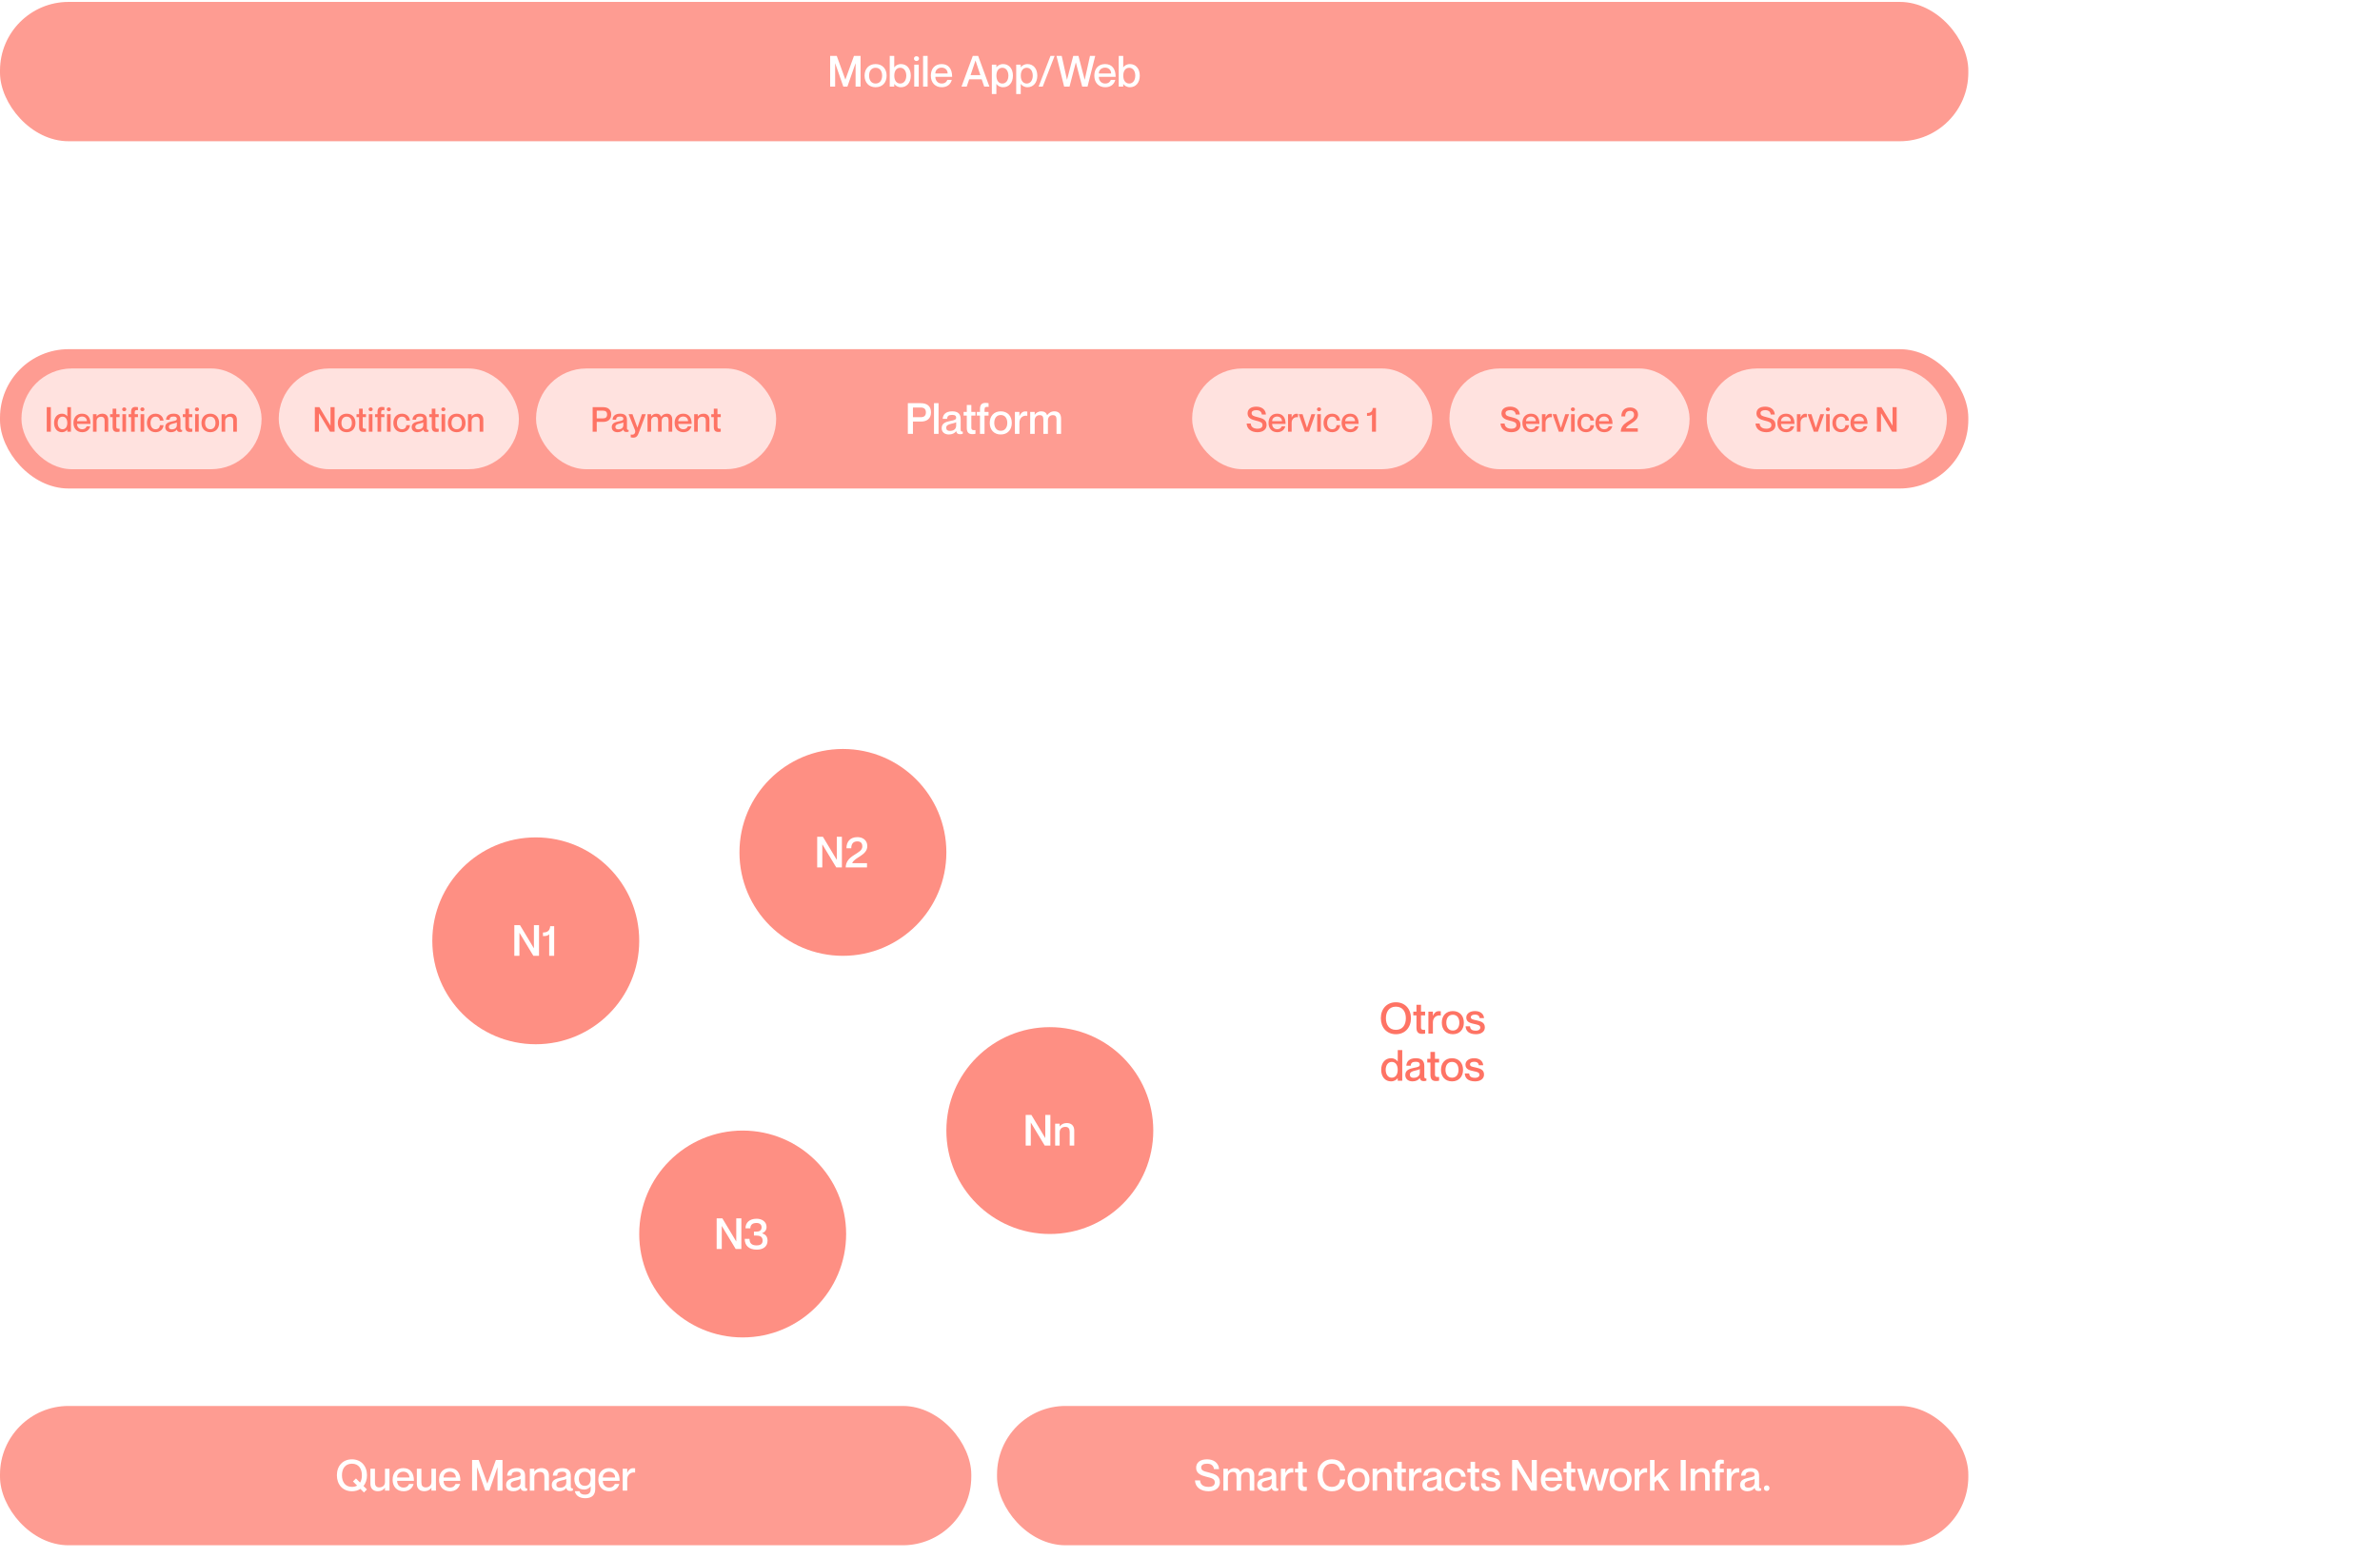 <svg width="1110" height="727" viewBox="0 0 1110 727" fill="none" xmlns="http://www.w3.org/2000/svg">
<g filter="url(#filter0_b_309_1277)">
<rect y="0.892" width="918" height="65" rx="32" fill="#FE7364" fill-opacity="0.7"/>
<path d="M387.173 40.392V26.092H390.253L394.253 37.092H394.293L398.273 26.092H401.353V40.392H399.033V29.552H398.993L395.213 40.392H393.313L389.533 29.552H389.493V40.392H387.173ZM408.37 40.692C405.17 40.692 403.23 38.472 403.23 35.292C403.23 32.112 405.17 29.892 408.37 29.892C411.57 29.892 413.51 32.112 413.51 35.292C413.51 38.472 411.57 40.692 408.37 40.692ZM408.37 38.972C410.37 38.972 411.41 37.392 411.41 35.292C411.41 33.172 410.37 31.612 408.37 31.612C406.37 31.612 405.33 33.172 405.33 35.292C405.33 37.392 406.37 38.972 408.37 38.972ZM420.221 29.892C422.841 29.892 424.781 31.932 424.781 35.292C424.781 38.652 422.841 40.692 420.221 40.692C418.641 40.692 417.641 39.912 417.101 39.212H417.061V40.392H414.961V26.092H417.061V31.412H417.101C417.641 30.632 418.641 29.892 420.221 29.892ZM419.861 38.972C421.701 38.972 422.681 37.292 422.681 35.292C422.681 33.292 421.701 31.612 419.861 31.612C418.141 31.612 417.081 33.012 417.081 35.292C417.081 37.552 418.141 38.972 419.861 38.972ZM427.43 28.452C426.85 28.452 426.25 28.052 426.25 27.332C426.25 26.612 426.85 26.232 427.43 26.232C428.05 26.232 428.63 26.612 428.63 27.332C428.63 28.052 428.05 28.452 427.43 28.452ZM426.39 30.172H428.49V40.392H426.39V30.172ZM430.509 26.092H432.629V40.392H430.509V26.092ZM439.188 38.972C440.928 38.972 441.628 37.892 441.808 37.272H443.908C443.388 39.212 441.868 40.692 439.248 40.692C436.068 40.692 434.128 38.492 434.128 35.292C434.128 31.972 436.068 29.892 439.148 29.892C442.448 29.892 444.068 32.192 444.068 35.832H436.228C436.228 37.552 437.328 38.972 439.188 38.972ZM439.148 31.552C437.448 31.552 436.228 32.692 436.228 34.272H441.968C441.968 32.692 440.848 31.552 439.148 31.552ZM457.856 37.012H452.016L450.856 40.392H448.436L453.696 26.092H456.196L461.436 40.392H459.016L457.856 37.012ZM452.676 35.032H457.216L454.976 28.272H454.936L452.676 35.032ZM467.878 29.892C470.478 29.892 472.418 31.932 472.418 35.292C472.418 38.652 470.478 40.692 467.878 40.692C466.278 40.692 465.278 39.932 464.738 39.172H464.698V43.872H462.578V30.172H464.698V31.372H464.738C465.278 30.652 466.278 29.892 467.878 29.892ZM467.478 38.972C469.318 38.972 470.298 37.292 470.298 35.292C470.298 33.292 469.318 31.612 467.478 31.612C465.778 31.612 464.718 33.012 464.718 35.292C464.718 37.552 465.778 38.972 467.478 38.972ZM479.245 29.892C481.845 29.892 483.785 31.932 483.785 35.292C483.785 38.652 481.845 40.692 479.245 40.692C477.645 40.692 476.645 39.932 476.105 39.172H476.065V43.872H473.945V30.172H476.065V31.372H476.105C476.645 30.652 477.645 29.892 479.245 29.892ZM478.845 38.972C480.685 38.972 481.665 37.292 481.665 35.292C481.665 33.292 480.685 31.612 478.845 31.612C477.145 31.612 476.085 33.012 476.085 35.292C476.085 37.552 477.145 38.972 478.845 38.972ZM491.857 26.092L486.317 40.392H484.397L489.937 26.092H491.857ZM492.735 26.092H495.175L497.615 37.172H497.655L500.535 26.092H502.975L505.875 37.172H505.915L508.355 26.092H510.795L507.215 40.392H504.715L501.775 29.192H501.735L498.815 40.392H496.295L492.735 26.092ZM515.438 38.972C517.178 38.972 517.878 37.892 518.058 37.272H520.158C519.638 39.212 518.118 40.692 515.498 40.692C512.318 40.692 510.378 38.492 510.378 35.292C510.378 31.972 512.318 29.892 515.398 29.892C518.698 29.892 520.318 32.192 520.318 35.832H512.478C512.478 37.552 513.578 38.972 515.438 38.972ZM515.398 31.552C513.698 31.552 512.478 32.692 512.478 34.272H518.218C518.218 32.692 517.098 31.552 515.398 31.552ZM527.018 29.892C529.638 29.892 531.578 31.932 531.578 35.292C531.578 38.652 529.638 40.692 527.018 40.692C525.438 40.692 524.438 39.912 523.898 39.212H523.858V40.392H521.758V26.092H523.858V31.412H523.898C524.438 30.632 525.438 29.892 527.018 29.892ZM526.658 38.972C528.498 38.972 529.478 37.292 529.478 35.292C529.478 33.292 528.498 31.612 526.658 31.612C524.938 31.612 523.878 33.012 523.878 35.292C523.878 37.552 524.938 38.972 526.658 38.972Z" fill="white"/>
</g>
<g filter="url(#filter1_b_309_1277)">
<rect y="655.892" width="453" height="65" rx="32" fill="#FE7364" fill-opacity="0.7"/>
<path d="M171.161 688.232C171.161 690.212 170.581 691.952 169.541 693.252L171.141 694.852L169.741 696.252L168.081 694.592C167.001 695.292 165.661 695.692 164.141 695.692C159.821 695.692 157.121 692.532 157.121 688.232C157.121 683.932 159.821 680.792 164.141 680.792C168.441 680.792 171.161 683.932 171.161 688.232ZM164.141 693.652C165.101 693.652 165.901 693.432 166.561 693.052L164.621 691.112L166.021 689.712L167.941 691.652C168.521 690.712 168.781 689.512 168.781 688.232C168.781 685.352 167.421 682.832 164.141 682.832C160.861 682.832 159.481 685.352 159.481 688.232C159.481 691.132 160.861 693.652 164.141 693.652ZM179.552 685.172H181.652V695.392H179.552V694.072H179.512C178.972 694.872 177.912 695.672 176.152 695.672C174.252 695.672 172.752 694.572 172.752 692.232V685.172H174.872V691.632C174.872 693.012 175.452 693.892 176.892 693.892C178.512 693.892 179.552 692.912 179.552 691.392V685.172ZM188.172 693.972C189.912 693.972 190.612 692.892 190.792 692.272H192.892C192.372 694.212 190.852 695.692 188.232 695.692C185.052 695.692 183.112 693.492 183.112 690.292C183.112 686.972 185.052 684.892 188.132 684.892C191.432 684.892 193.052 687.192 193.052 690.832H185.212C185.212 692.552 186.312 693.972 188.172 693.972ZM188.132 686.552C186.432 686.552 185.212 687.692 185.212 689.272H190.952C190.952 687.692 189.832 686.552 188.132 686.552ZM201.212 685.172H203.312V695.392H201.212V694.072H201.172C200.632 694.872 199.572 695.672 197.812 695.672C195.912 695.672 194.412 694.572 194.412 692.232V685.172H196.532V691.632C196.532 693.012 197.112 693.892 198.552 693.892C200.172 693.892 201.212 692.912 201.212 691.392V685.172ZM209.833 693.972C211.573 693.972 212.273 692.892 212.453 692.272H214.553C214.033 694.212 212.513 695.692 209.893 695.692C206.713 695.692 204.773 693.492 204.773 690.292C204.773 686.972 206.713 684.892 209.793 684.892C213.093 684.892 214.713 687.192 214.713 690.832H206.873C206.873 692.552 207.973 693.972 209.833 693.972ZM209.793 686.552C208.093 686.552 206.873 687.692 206.873 689.272H212.613C212.613 687.692 211.493 686.552 209.793 686.552ZM220.181 695.392V681.092H223.261L227.261 692.092H227.301L231.281 681.092H234.361V695.392H232.041V684.552H232.001L228.221 695.392H226.321L222.541 684.552H222.501V695.392H220.181ZM242.801 687.852C242.801 687.112 242.361 686.552 240.961 686.552C239.281 686.552 238.661 687.072 238.561 688.392H236.521C236.621 686.432 237.881 684.892 240.961 684.892C243.221 684.892 244.901 685.752 244.901 688.472V693.332C244.901 694.052 245.061 694.432 245.881 694.352V695.352C245.401 695.532 245.061 695.572 244.661 695.572C243.541 695.572 243.021 695.172 242.821 694.172H242.781C242.141 695.072 240.981 695.692 239.401 695.692C237.321 695.692 236.041 694.492 236.041 692.772C236.041 690.532 237.701 689.832 240.261 689.332C241.841 689.032 242.801 688.832 242.801 687.852ZM239.861 694.032C241.601 694.032 242.801 693.172 242.801 691.512V689.972C242.461 690.212 241.641 690.452 240.661 690.652C238.921 691.032 238.161 691.532 238.161 692.572C238.161 693.512 238.721 694.032 239.861 694.032ZM252.609 684.892C254.509 684.892 256.009 685.992 256.009 688.332V695.392H253.889V688.932C253.889 687.552 253.309 686.672 251.869 686.672C250.249 686.672 249.209 687.652 249.209 689.172V695.392H247.109V685.172H249.209V686.492H249.249C249.789 685.692 250.849 684.892 252.609 684.892ZM264.11 687.852C264.11 687.112 263.67 686.552 262.27 686.552C260.59 686.552 259.97 687.072 259.87 688.392H257.83C257.93 686.432 259.19 684.892 262.27 684.892C264.53 684.892 266.21 685.752 266.21 688.472V693.332C266.21 694.052 266.37 694.432 267.19 694.352V695.352C266.71 695.532 266.37 695.572 265.97 695.572C264.85 695.572 264.33 695.172 264.13 694.172H264.09C263.45 695.072 262.29 695.692 260.71 695.692C258.63 695.692 257.35 694.492 257.35 692.772C257.35 690.532 259.01 689.832 261.57 689.332C263.15 689.032 264.11 688.832 264.11 687.852ZM261.17 694.032C262.91 694.032 264.11 693.172 264.11 691.512V689.972C263.77 690.212 262.95 690.452 261.97 690.652C260.23 691.032 259.47 691.532 259.47 692.572C259.47 693.512 260.03 694.032 261.17 694.032ZM275.498 685.172H277.598V694.692C277.598 697.632 275.818 698.932 272.918 698.932C269.978 698.932 268.358 697.392 268.138 695.672H270.258C270.458 696.572 271.178 697.252 272.838 697.252C274.598 697.252 275.498 696.452 275.498 694.612V693.372H275.458C274.918 694.132 273.978 694.892 272.358 694.892C269.798 694.892 267.878 693.112 267.878 689.892C267.878 686.652 269.798 684.892 272.358 684.892C273.978 684.892 274.918 685.652 275.458 686.372H275.498V685.172ZM272.758 693.172C274.458 693.172 275.478 692.052 275.478 689.892C275.478 687.732 274.458 686.612 272.758 686.612C270.918 686.612 269.978 687.992 269.978 689.892C269.978 691.772 270.918 693.172 272.758 693.172ZM284.11 693.972C285.85 693.972 286.55 692.892 286.73 692.272H288.83C288.31 694.212 286.79 695.692 284.17 695.692C280.99 695.692 279.05 693.492 279.05 690.292C279.05 686.972 280.99 684.892 284.07 684.892C287.37 684.892 288.99 687.192 288.99 690.832H281.15C281.15 692.552 282.25 693.972 284.11 693.972ZM284.07 686.552C282.37 686.552 281.15 687.692 281.15 689.272H286.89C286.89 687.692 285.77 686.552 284.07 686.552ZM295.29 684.932C295.65 684.932 295.91 684.952 296.21 684.992V686.972H296.17C294.15 686.632 292.53 687.992 292.53 690.172V695.392H290.43V685.172H292.53V687.092H292.57C293.11 685.812 293.95 684.932 295.29 684.932Z" fill="white"/>
</g>
<g filter="url(#filter2_b_309_1277)">
<rect x="465" y="655.892" width="453" height="65" rx="32" fill="#FE7364" fill-opacity="0.7"/>
<path d="M563.56 686.872C566.62 687.652 568.94 688.312 568.94 691.512C568.94 693.792 567.22 695.692 563.62 695.692C560.12 695.692 557.46 693.872 557.32 690.632H559.7C559.82 692.452 561.06 693.652 563.62 693.652C565.74 693.652 566.56 692.712 566.56 691.612C566.56 689.912 565.34 689.592 562.52 688.892C560.28 688.332 557.86 687.472 557.86 684.752C557.86 682.212 559.82 680.792 562.94 680.792C566.08 680.792 568.36 682.432 568.56 685.372H566.18C565.96 683.712 564.92 682.832 562.94 682.832C561.24 682.832 560.22 683.472 560.22 684.532C560.22 686.092 561.56 686.372 563.56 686.872ZM581.856 684.892C583.916 684.892 584.976 686.132 584.976 688.332V695.392H582.856V688.932C582.856 687.552 582.576 686.672 581.136 686.672C579.716 686.672 578.836 687.652 578.836 689.172V695.392H576.716V688.932C576.716 687.552 576.436 686.672 574.976 686.672C573.576 686.672 572.676 687.652 572.676 689.172V695.392H570.576V685.172H572.676V686.492H572.716C573.256 685.692 574.216 684.892 575.756 684.892C577.196 684.892 578.056 685.552 578.476 686.652H578.516C579.276 685.672 580.276 684.892 581.856 684.892ZM593.104 687.852C593.104 687.112 592.664 686.552 591.264 686.552C589.584 686.552 588.964 687.072 588.864 688.392H586.824C586.924 686.432 588.184 684.892 591.264 684.892C593.524 684.892 595.204 685.752 595.204 688.472V693.332C595.204 694.052 595.364 694.432 596.184 694.352V695.352C595.704 695.532 595.364 695.572 594.964 695.572C593.844 695.572 593.324 695.172 593.124 694.172H593.084C592.444 695.072 591.284 695.692 589.704 695.692C587.624 695.692 586.344 694.492 586.344 692.772C586.344 690.532 588.004 689.832 590.564 689.332C592.144 689.032 593.104 688.832 593.104 687.852ZM590.164 694.032C591.904 694.032 593.104 693.172 593.104 691.512V689.972C592.764 690.212 591.944 690.452 590.964 690.652C589.224 691.032 588.464 691.532 588.464 692.572C588.464 693.512 589.024 694.032 590.164 694.032ZM602.272 684.932C602.632 684.932 602.892 684.952 603.192 684.992V686.972H603.152C601.132 686.632 599.512 687.992 599.512 690.172V695.392H597.412V685.172H599.512V687.092H599.552C600.092 685.812 600.932 684.932 602.272 684.932ZM609.48 686.892H607.56V692.432C607.56 693.592 608.12 693.732 609.48 693.652V695.372C609.06 695.472 608.6 695.532 608.04 695.532C606.36 695.532 605.44 694.772 605.44 692.612V686.892H603.96V685.172H605.44V681.952H607.56V685.172H609.48V686.892ZM624.994 686.012C624.734 684.572 623.794 682.832 621.154 682.832C618.074 682.832 616.854 685.412 616.854 688.232C616.854 691.072 618.074 693.652 621.154 693.652C623.814 693.652 624.834 691.912 624.994 690.172H627.374C627.054 693.392 624.854 695.692 621.214 695.692C617.094 695.692 614.494 692.552 614.494 688.232C614.494 683.932 617.094 680.792 621.214 680.792C624.834 680.792 627.034 683.092 627.374 686.012H624.994ZM633.575 695.692C630.375 695.692 628.435 693.472 628.435 690.292C628.435 687.112 630.375 684.892 633.575 684.892C636.775 684.892 638.715 687.112 638.715 690.292C638.715 693.472 636.775 695.692 633.575 695.692ZM633.575 693.972C635.575 693.972 636.615 692.392 636.615 690.292C636.615 688.172 635.575 686.612 633.575 686.612C631.575 686.612 630.535 688.172 630.535 690.292C630.535 692.392 631.575 693.972 633.575 693.972ZM645.666 684.892C647.566 684.892 649.066 685.992 649.066 688.332V695.392H646.946V688.932C646.946 687.552 646.366 686.672 644.926 686.672C643.306 686.672 642.266 687.652 642.266 689.172V695.392H640.166V685.172H642.266V686.492H642.306C642.846 685.692 643.906 684.892 645.666 684.892ZM655.671 686.892H653.751V692.432C653.751 693.592 654.311 693.732 655.671 693.652V695.372C655.251 695.472 654.791 695.532 654.231 695.532C652.551 695.532 651.631 694.772 651.631 692.612V686.892H650.151V685.172H651.631V681.952H653.751V685.172H655.671V686.892ZM662.057 684.932C662.417 684.932 662.677 684.952 662.977 684.992V686.972H662.937C660.917 686.632 659.297 687.992 659.297 690.172V695.392H657.197V685.172H659.297V687.092H659.337C659.877 685.812 660.717 684.932 662.057 684.932ZM670.155 687.852C670.155 687.112 669.715 686.552 668.315 686.552C666.635 686.552 666.015 687.072 665.915 688.392H663.875C663.975 686.432 665.235 684.892 668.315 684.892C670.575 684.892 672.255 685.752 672.255 688.472V693.332C672.255 694.052 672.415 694.432 673.235 694.352V695.352C672.755 695.532 672.415 695.572 672.015 695.572C670.895 695.572 670.375 695.172 670.175 694.172H670.135C669.495 695.072 668.335 695.692 666.755 695.692C664.675 695.692 663.395 694.492 663.395 692.772C663.395 690.532 665.055 689.832 667.615 689.332C669.195 689.032 670.155 688.832 670.155 687.852ZM667.215 694.032C668.955 694.032 670.155 693.172 670.155 691.512V689.972C669.815 690.212 668.995 690.452 668.015 690.652C666.275 691.032 665.515 691.532 665.515 692.572C665.515 693.512 666.075 694.032 667.215 694.032ZM681.503 688.912C681.423 687.872 680.763 686.612 678.963 686.612C676.903 686.612 676.023 688.372 676.023 690.292C676.023 692.212 676.883 693.972 678.963 693.972C680.763 693.972 681.423 692.732 681.503 691.592H683.603C683.443 693.952 681.623 695.692 678.963 695.692C675.903 695.692 673.923 693.492 673.923 690.292C673.923 687.092 675.903 684.892 678.943 684.892C681.603 684.892 683.343 686.592 683.603 688.912H681.503ZM689.87 686.892H687.95V692.432C687.95 693.592 688.51 693.732 689.87 693.652V695.372C689.45 695.472 688.99 695.532 688.43 695.532C686.75 695.532 685.83 694.772 685.83 692.612V686.892H684.35V685.172H685.83V681.952H687.95V685.172H689.87V686.892ZM695.875 689.212C697.755 689.652 699.795 690.072 699.795 692.512C699.795 694.472 698.115 695.692 695.635 695.692C692.335 695.692 690.915 694.152 690.815 691.992H692.855C692.955 693.092 693.435 694.032 695.595 694.032C697.055 694.032 697.675 693.312 697.675 692.672C697.675 691.392 696.455 691.292 694.955 690.932C693.335 690.552 691.135 690.232 691.135 687.912C691.135 686.232 692.615 684.892 695.175 684.892C697.955 684.892 699.275 686.392 699.415 688.172H697.375C697.235 687.372 696.835 686.552 695.195 686.552C693.935 686.552 693.255 687.032 693.255 687.752C693.255 688.792 694.395 688.872 695.875 689.212ZM705.23 695.392V681.092H707.89L714.33 691.832H714.37V681.092H716.75V695.392H714.11L707.65 684.692H707.61V695.392H705.23ZM723.69 693.972C725.43 693.972 726.13 692.892 726.31 692.272H728.41C727.89 694.212 726.37 695.692 723.75 695.692C720.57 695.692 718.63 693.492 718.63 690.292C718.63 686.972 720.57 684.892 723.65 684.892C726.95 684.892 728.57 687.192 728.57 690.832H720.73C720.73 692.552 721.83 693.972 723.69 693.972ZM723.65 686.552C721.95 686.552 720.73 687.692 720.73 689.272H726.47C726.47 687.692 725.35 686.552 723.65 686.552ZM734.694 686.892H732.774V692.432C732.774 693.592 733.334 693.732 734.694 693.652V695.372C734.274 695.472 733.814 695.532 733.254 695.532C731.574 695.532 730.654 694.772 730.654 692.612V686.892H729.174V685.172H730.654V681.952H732.774V685.172H734.694V686.892ZM735.515 685.172H737.735L739.815 692.932H739.855L741.935 685.172H743.995L746.095 692.932H746.135L748.195 685.172H750.415L747.295 695.392H745.175L742.975 687.592H742.935L740.755 695.392H738.655L735.515 685.172ZM755.821 695.692C752.621 695.692 750.681 693.472 750.681 690.292C750.681 687.112 752.621 684.892 755.821 684.892C759.021 684.892 760.961 687.112 760.961 690.292C760.961 693.472 759.021 695.692 755.821 695.692ZM755.821 693.972C757.821 693.972 758.861 692.392 758.861 690.292C758.861 688.172 757.821 686.612 755.821 686.612C753.821 686.612 752.781 688.172 752.781 690.292C752.781 692.392 753.821 693.972 755.821 693.972ZM767.272 684.932C767.632 684.932 767.892 684.952 768.192 684.992V686.972H768.152C766.132 686.632 764.512 687.992 764.512 690.172V695.392H762.412V685.172H764.512V687.092H764.552C765.092 685.812 765.932 684.932 767.272 684.932ZM769.541 681.092H771.641V689.272L775.801 685.172H778.381L774.501 688.972L778.801 695.392H776.281L773.061 690.352L771.641 691.692V695.392H769.541V681.092ZM783.844 681.092H786.224V695.392H783.844V681.092ZM793.967 684.892C795.867 684.892 797.367 685.992 797.367 688.332V695.392H795.247V688.932C795.247 687.552 794.667 686.672 793.227 686.672C791.607 686.672 790.567 687.652 790.567 689.172V695.392H788.467V685.172H790.567V686.492H790.607C791.147 685.692 792.207 684.892 793.967 684.892ZM803.97 682.812C802.61 682.752 802.09 682.892 802.09 684.052V685.172H803.97V686.892H802.09V695.392H799.97V686.892H798.51V685.172H799.97V683.872C799.97 681.712 800.89 680.952 802.57 680.952C803.09 680.952 803.55 681.012 803.97 681.092V682.812ZM810.221 684.932C810.581 684.932 810.841 684.952 811.141 684.992V686.972H811.101C809.081 686.632 807.461 687.992 807.461 690.172V695.392H805.361V685.172H807.461V687.092H807.501C808.041 685.812 808.881 684.932 810.221 684.932ZM818.319 687.852C818.319 687.112 817.879 686.552 816.479 686.552C814.799 686.552 814.179 687.072 814.079 688.392H812.039C812.139 686.432 813.399 684.892 816.479 684.892C818.739 684.892 820.419 685.752 820.419 688.472V693.332C820.419 694.052 820.579 694.432 821.399 694.352V695.352C820.919 695.532 820.579 695.572 820.179 695.572C819.059 695.572 818.539 695.172 818.339 694.172H818.299C817.659 695.072 816.499 695.692 814.919 695.692C812.839 695.692 811.559 694.492 811.559 692.772C811.559 690.532 813.219 689.832 815.779 689.332C817.359 689.032 818.319 688.832 818.319 687.852ZM815.379 694.032C817.119 694.032 818.319 693.172 818.319 691.512V689.972C817.979 690.212 817.159 690.452 816.179 690.652C814.439 691.032 813.679 691.532 813.679 692.572C813.679 693.512 814.239 694.032 815.379 694.032ZM823.981 695.552C823.241 695.552 822.681 695.052 822.681 694.252C822.681 693.472 823.241 692.952 823.981 692.952C824.701 692.952 825.261 693.472 825.261 694.252C825.261 695.052 824.701 695.552 823.981 695.552Z" fill="white"/>
</g>
<g filter="url(#filter3_b_309_1277)">
<rect y="162.892" width="918" height="65" rx="32" fill="#FE7364" fill-opacity="0.7"/>
<g filter="url(#filter4_b_309_1277)">
<rect x="10" y="171.892" width="112" height="47" rx="23.5" fill="white" fill-opacity="0.7"/>
<path d="M21.805 189.952H23.709V201.392H21.805V189.952ZM31.403 189.952H33.083V201.392H31.403V200.448H31.371C30.939 201.008 30.139 201.632 28.875 201.632C26.779 201.632 25.227 200 25.227 197.312C25.227 194.624 26.779 192.992 28.875 192.992C30.139 192.992 30.939 193.584 31.371 194.208H31.403V189.952ZM29.163 200.256C30.539 200.256 31.387 199.12 31.387 197.312C31.387 195.488 30.539 194.368 29.163 194.368C27.691 194.368 26.907 195.712 26.907 197.312C26.907 198.912 27.691 200.256 29.163 200.256ZM38.307 200.256C39.699 200.256 40.259 199.392 40.403 198.896H42.083C41.667 200.448 40.451 201.632 38.355 201.632C35.811 201.632 34.259 199.872 34.259 197.312C34.259 194.656 35.811 192.992 38.275 192.992C40.915 192.992 42.211 194.832 42.211 197.744H35.939C35.939 199.12 36.819 200.256 38.307 200.256ZM38.275 194.32C36.915 194.32 35.939 195.232 35.939 196.496H40.531C40.531 195.232 39.635 194.32 38.275 194.32ZM47.763 192.992C49.282 192.992 50.483 193.872 50.483 195.744V201.392H48.786V196.224C48.786 195.12 48.322 194.416 47.17 194.416C45.874 194.416 45.042 195.2 45.042 196.416V201.392H43.362V193.216H45.042V194.272H45.075C45.507 193.632 46.355 192.992 47.763 192.992ZM55.767 194.592H54.23V199.024C54.23 199.952 54.678 200.064 55.767 200V201.376C55.431 201.456 55.062 201.504 54.614 201.504C53.27 201.504 52.535 200.896 52.535 199.168V194.592H51.35V193.216H52.535V190.64H54.23V193.216H55.767V194.592ZM57.931 191.84C57.468 191.84 56.987 191.52 56.987 190.944C56.987 190.368 57.468 190.064 57.931 190.064C58.428 190.064 58.892 190.368 58.892 190.944C58.892 191.52 58.428 191.84 57.931 191.84ZM57.099 193.216H58.779V201.392H57.099V193.216ZM64.344 191.328C63.255 191.28 62.84 191.392 62.84 192.32V193.216H64.344V194.592H62.84V201.392H61.144V194.592H59.975V193.216H61.144V192.176C61.144 190.448 61.88 189.84 63.224 189.84C63.639 189.84 64.007 189.888 64.344 189.952V191.328ZM66.4 191.84C65.936 191.84 65.456 191.52 65.456 190.944C65.456 190.368 65.936 190.064 66.4 190.064C66.896 190.064 67.36 190.368 67.36 190.944C67.36 191.52 66.896 191.84 66.4 191.84ZM65.568 193.216H67.248V201.392H65.568V193.216ZM74.588 196.208C74.524 195.376 73.996 194.368 72.556 194.368C70.908 194.368 70.204 195.776 70.204 197.312C70.204 198.848 70.892 200.256 72.556 200.256C73.996 200.256 74.524 199.264 74.588 198.352H76.268C76.14 200.24 74.684 201.632 72.556 201.632C70.108 201.632 68.524 199.872 68.524 197.312C68.524 194.752 70.108 192.992 72.54 192.992C74.668 192.992 76.06 194.352 76.268 196.208H74.588ZM82.478 195.36C82.478 194.768 82.126 194.32 81.006 194.32C79.662 194.32 79.166 194.736 79.086 195.792H77.454C77.534 194.224 78.542 192.992 81.006 192.992C82.814 192.992 84.158 193.68 84.158 195.856V199.744C84.158 200.32 84.286 200.624 84.942 200.56V201.36C84.558 201.504 84.286 201.536 83.966 201.536C83.07 201.536 82.654 201.216 82.494 200.416H82.462C81.95 201.136 81.022 201.632 79.758 201.632C78.094 201.632 77.07 200.672 77.07 199.296C77.07 197.504 78.398 196.944 80.446 196.544C81.71 196.304 82.478 196.144 82.478 195.36ZM80.126 200.304C81.518 200.304 82.478 199.616 82.478 198.288V197.056C82.206 197.248 81.55 197.44 80.766 197.6C79.374 197.904 78.766 198.304 78.766 199.136C78.766 199.888 79.214 200.304 80.126 200.304ZM89.673 194.592H88.137V199.024C88.137 199.952 88.585 200.064 89.673 200V201.376C89.337 201.456 88.969 201.504 88.521 201.504C87.177 201.504 86.441 200.896 86.441 199.168V194.592H85.257V193.216H86.441V190.64H88.137V193.216H89.673V194.592ZM91.838 191.84C91.374 191.84 90.894 191.52 90.894 190.944C90.894 190.368 91.374 190.064 91.838 190.064C92.334 190.064 92.798 190.368 92.798 190.944C92.798 191.52 92.334 191.84 91.838 191.84ZM91.006 193.216H92.686V201.392H91.006V193.216ZM98.074 201.632C95.514 201.632 93.962 199.856 93.962 197.312C93.962 194.768 95.514 192.992 98.074 192.992C100.634 192.992 102.186 194.768 102.186 197.312C102.186 199.856 100.634 201.632 98.074 201.632ZM98.074 200.256C99.674 200.256 100.506 198.992 100.506 197.312C100.506 195.616 99.674 194.368 98.074 194.368C96.474 194.368 95.642 195.616 95.642 197.312C95.642 198.992 96.474 200.256 98.074 200.256ZM107.747 192.992C109.267 192.992 110.467 193.872 110.467 195.744V201.392H108.771V196.224C108.771 195.12 108.307 194.416 107.155 194.416C105.859 194.416 105.027 195.2 105.027 196.416V201.392H103.347V193.216H105.027V194.272H105.059C105.491 193.632 106.339 192.992 107.747 192.992Z" fill="#FE7364"/>
</g>
<g filter="url(#filter5_b_309_1277)">
<rect x="130" y="171.892" width="112" height="47" rx="23.5" fill="white" fill-opacity="0.7"/>
<path d="M146.843 201.392V189.952H148.971L154.123 198.544H154.155V189.952H156.059V201.392H153.947L148.779 192.832H148.747V201.392H146.843ZM161.675 201.632C159.115 201.632 157.563 199.856 157.563 197.312C157.563 194.768 159.115 192.992 161.675 192.992C164.235 192.992 165.787 194.768 165.787 197.312C165.787 199.856 164.235 201.632 161.675 201.632ZM161.675 200.256C163.275 200.256 164.107 198.992 164.107 197.312C164.107 195.616 163.275 194.368 161.675 194.368C160.075 194.368 159.243 195.616 159.243 197.312C159.243 198.992 160.075 200.256 161.675 200.256ZM170.696 194.592H169.16V199.024C169.16 199.952 169.608 200.064 170.696 200V201.376C170.36 201.456 169.992 201.504 169.544 201.504C168.2 201.504 167.464 200.896 167.464 199.168V194.592H166.28V193.216H167.464V190.64H169.16V193.216H170.696V194.592ZM172.861 191.84C172.397 191.84 171.917 191.52 171.917 190.944C171.917 190.368 172.397 190.064 172.861 190.064C173.357 190.064 173.821 190.368 173.821 190.944C173.821 191.52 173.357 191.84 172.861 191.84ZM172.029 193.216H173.709V201.392H172.029V193.216ZM179.273 191.328C178.185 191.28 177.769 191.392 177.769 192.32V193.216H179.273V194.592H177.769V201.392H176.073V194.592H174.905V193.216H176.073V192.176C176.073 190.448 176.809 189.84 178.153 189.84C178.569 189.84 178.937 189.888 179.273 189.952V191.328ZM181.33 191.84C180.866 191.84 180.386 191.52 180.386 190.944C180.386 190.368 180.866 190.064 181.33 190.064C181.826 190.064 182.29 190.368 182.29 190.944C182.29 191.52 181.826 191.84 181.33 191.84ZM180.498 193.216H182.178V201.392H180.498V193.216ZM189.518 196.208C189.454 195.376 188.926 194.368 187.486 194.368C185.838 194.368 185.134 195.776 185.134 197.312C185.134 198.848 185.822 200.256 187.486 200.256C188.926 200.256 189.454 199.264 189.518 198.352H191.198C191.07 200.24 189.614 201.632 187.486 201.632C185.038 201.632 183.454 199.872 183.454 197.312C183.454 194.752 185.038 192.992 187.47 192.992C189.598 192.992 190.99 194.352 191.198 196.208H189.518ZM197.408 195.36C197.408 194.768 197.056 194.32 195.936 194.32C194.592 194.32 194.096 194.736 194.016 195.792H192.384C192.464 194.224 193.472 192.992 195.936 192.992C197.744 192.992 199.088 193.68 199.088 195.856V199.744C199.088 200.32 199.216 200.624 199.872 200.56V201.36C199.488 201.504 199.216 201.536 198.896 201.536C198 201.536 197.584 201.216 197.424 200.416H197.392C196.88 201.136 195.952 201.632 194.688 201.632C193.024 201.632 192 200.672 192 199.296C192 197.504 193.328 196.944 195.376 196.544C196.64 196.304 197.408 196.144 197.408 195.36ZM195.056 200.304C196.448 200.304 197.408 199.616 197.408 198.288V197.056C197.136 197.248 196.48 197.44 195.696 197.6C194.304 197.904 193.696 198.304 193.696 199.136C193.696 199.888 194.144 200.304 195.056 200.304ZM204.602 194.592H203.066V199.024C203.066 199.952 203.514 200.064 204.602 200V201.376C204.266 201.456 203.898 201.504 203.45 201.504C202.106 201.504 201.37 200.896 201.37 199.168V194.592H200.186V193.216H201.37V190.64H203.066V193.216H204.602V194.592ZM206.767 191.84C206.303 191.84 205.823 191.52 205.823 190.944C205.823 190.368 206.303 190.064 206.767 190.064C207.263 190.064 207.727 190.368 207.727 190.944C207.727 191.52 207.263 191.84 206.767 191.84ZM205.935 193.216H207.615V201.392H205.935V193.216ZM213.003 201.632C210.443 201.632 208.891 199.856 208.891 197.312C208.891 194.768 210.443 192.992 213.003 192.992C215.563 192.992 217.115 194.768 217.115 197.312C217.115 199.856 215.563 201.632 213.003 201.632ZM213.003 200.256C214.603 200.256 215.435 198.992 215.435 197.312C215.435 195.616 214.603 194.368 213.003 194.368C211.403 194.368 210.571 195.616 210.571 197.312C210.571 198.992 211.403 200.256 213.003 200.256ZM222.677 192.992C224.197 192.992 225.397 193.872 225.397 195.744V201.392H223.701V196.224C223.701 195.12 223.237 194.416 222.085 194.416C220.789 194.416 219.957 195.2 219.957 196.416V201.392H218.277V193.216H219.957V194.272H219.989C220.421 193.632 221.269 192.992 222.677 192.992Z" fill="#FE7364"/>
</g>
<g filter="url(#filter6_b_309_1277)">
<rect x="250" y="171.892" width="112" height="47" rx="23.5" fill="white" fill-opacity="0.7"/>
<path d="M276.406 201.392V189.952H281.27C283.462 189.952 285.046 190.976 285.046 193.376C285.046 195.776 283.462 196.816 281.27 196.816H278.31V201.392H276.406ZM278.31 191.568V195.184H281.19C282.47 195.184 283.142 194.64 283.142 193.376C283.142 192.128 282.47 191.568 281.19 191.568H278.31ZM290.721 195.36C290.721 194.768 290.369 194.32 289.249 194.32C287.905 194.32 287.409 194.736 287.329 195.792H285.697C285.777 194.224 286.785 192.992 289.249 192.992C291.057 192.992 292.401 193.68 292.401 195.856V199.744C292.401 200.32 292.529 200.624 293.185 200.56V201.36C292.801 201.504 292.529 201.536 292.209 201.536C291.313 201.536 290.897 201.216 290.737 200.416H290.705C290.193 201.136 289.265 201.632 288.001 201.632C286.337 201.632 285.313 200.672 285.313 199.296C285.313 197.504 286.641 196.944 288.689 196.544C289.953 196.304 290.721 196.144 290.721 195.36ZM288.369 200.304C289.761 200.304 290.721 199.616 290.721 198.288V197.056C290.449 197.248 289.793 197.44 289.009 197.6C287.617 197.904 287.009 198.304 287.009 199.136C287.009 199.888 287.457 200.304 288.369 200.304ZM301.18 193.216L297.916 201.904C297.452 203.168 296.924 204.176 295.356 204.176C294.876 204.176 294.476 204.096 294.156 204.016V202.736H294.3C295.004 202.832 295.532 202.784 295.9 202.336C296.204 201.968 296.428 201.328 296.124 200.56L293.164 193.216H294.972L297.26 199.472H297.292L299.388 193.216H301.18ZM311.019 192.992C312.667 192.992 313.515 193.984 313.515 195.744V201.392H311.819V196.224C311.819 195.12 311.595 194.416 310.443 194.416C309.307 194.416 308.603 195.2 308.603 196.416V201.392H306.907V196.224C306.907 195.12 306.683 194.416 305.515 194.416C304.395 194.416 303.675 195.2 303.675 196.416V201.392H301.995V193.216H303.675V194.272H303.707C304.139 193.632 304.907 192.992 306.139 192.992C307.291 192.992 307.979 193.52 308.315 194.4H308.347C308.955 193.616 309.755 192.992 311.019 192.992ZM318.689 200.256C320.081 200.256 320.641 199.392 320.785 198.896H322.465C322.049 200.448 320.833 201.632 318.737 201.632C316.193 201.632 314.641 199.872 314.641 197.312C314.641 194.656 316.193 192.992 318.657 192.992C321.297 192.992 322.593 194.832 322.593 197.744H316.321C316.321 199.12 317.201 200.256 318.689 200.256ZM318.657 194.32C317.297 194.32 316.321 195.232 316.321 196.496H320.913C320.913 195.232 320.017 194.32 318.657 194.32ZM328.145 192.992C329.665 192.992 330.865 193.872 330.865 195.744V201.392H329.169V196.224C329.169 195.12 328.705 194.416 327.553 194.416C326.257 194.416 325.425 195.2 325.425 196.416V201.392H323.745V193.216H325.425V194.272H325.457C325.889 193.632 326.737 192.992 328.145 192.992ZM336.149 194.592H334.613V199.024C334.613 199.952 335.061 200.064 336.149 200V201.376C335.813 201.456 335.445 201.504 334.997 201.504C333.653 201.504 332.917 200.896 332.917 199.168V194.592H331.733V193.216H332.917V190.64H334.613V193.216H336.149V194.592Z" fill="#FE7364"/>
</g>
<path d="M423.404 202.392V188.092H429.484C432.224 188.092 434.204 189.372 434.204 192.372C434.204 195.372 432.224 196.672 429.484 196.672H425.784V202.392H423.404ZM425.784 190.112V194.632H429.384C430.984 194.632 431.824 193.952 431.824 192.372C431.824 190.812 430.984 190.112 429.384 190.112H425.784ZM435.606 188.092H437.726V202.392H435.606V188.092ZM445.946 194.852C445.946 194.112 445.506 193.552 444.106 193.552C442.426 193.552 441.806 194.072 441.706 195.392H439.666C439.766 193.432 441.026 191.892 444.106 191.892C446.366 191.892 448.046 192.752 448.046 195.472V200.332C448.046 201.052 448.206 201.432 449.026 201.352V202.352C448.546 202.532 448.206 202.572 447.806 202.572C446.686 202.572 446.166 202.172 445.966 201.172H445.926C445.286 202.072 444.126 202.692 442.546 202.692C440.466 202.692 439.186 201.492 439.186 199.772C439.186 197.532 440.846 196.832 443.406 196.332C444.986 196.032 445.946 195.832 445.946 194.852ZM443.006 201.032C444.746 201.032 445.946 200.172 445.946 198.512V196.972C445.606 197.212 444.786 197.452 443.806 197.652C442.066 198.032 441.306 198.532 441.306 199.572C441.306 200.512 441.866 201.032 443.006 201.032ZM454.939 193.892H453.019V199.432C453.019 200.592 453.579 200.732 454.939 200.652V202.372C454.519 202.472 454.059 202.532 453.499 202.532C451.819 202.532 450.899 201.772 450.899 199.612V193.892H449.419V192.172H450.899V188.952H453.019V192.172H454.939V193.892ZM461.05 189.812C459.69 189.752 459.17 189.892 459.17 191.052V192.172H461.05V193.892H459.17V202.392H457.05V193.892H455.59V192.172H457.05V190.872C457.05 188.712 457.97 187.952 459.65 187.952C460.17 187.952 460.63 188.012 461.05 188.092V189.812ZM466.748 202.692C463.548 202.692 461.608 200.472 461.608 197.292C461.608 194.112 463.548 191.892 466.748 191.892C469.948 191.892 471.888 194.112 471.888 197.292C471.888 200.472 469.948 202.692 466.748 202.692ZM466.748 200.972C468.748 200.972 469.788 199.392 469.788 197.292C469.788 195.172 468.748 193.612 466.748 193.612C464.748 193.612 463.708 195.172 463.708 197.292C463.708 199.392 464.748 200.972 466.748 200.972ZM478.2 191.932C478.56 191.932 478.82 191.952 479.12 191.992V193.972H479.08C477.06 193.632 475.44 194.992 475.44 197.172V202.392H473.34V192.172H475.44V194.092H475.48C476.02 192.812 476.86 191.932 478.2 191.932ZM491.749 191.892C493.809 191.892 494.869 193.132 494.869 195.332V202.392H492.749V195.932C492.749 194.552 492.469 193.672 491.029 193.672C489.609 193.672 488.729 194.652 488.729 196.172V202.392H486.609V195.932C486.609 194.552 486.329 193.672 484.869 193.672C483.469 193.672 482.569 194.652 482.569 196.172V202.392H480.469V192.172H482.569V193.492H482.609C483.149 192.692 484.109 191.892 485.649 191.892C487.089 191.892 487.949 192.552 488.369 193.652H488.409C489.169 192.672 490.169 191.892 491.749 191.892Z" fill="white"/>
<g filter="url(#filter7_b_309_1277)">
<rect x="556" y="171.892" width="112" height="47" rx="23.5" fill="white" fill-opacity="0.7"/>
<path d="M586.414 194.576C588.862 195.2 590.718 195.728 590.718 198.288C590.718 200.112 589.342 201.632 586.462 201.632C583.662 201.632 581.534 200.176 581.422 197.584H583.326C583.422 199.04 584.414 200 586.462 200C588.158 200 588.814 199.248 588.814 198.368C588.814 197.008 587.838 196.752 585.582 196.192C583.79 195.744 581.854 195.056 581.854 192.88C581.854 190.848 583.422 189.712 585.918 189.712C588.43 189.712 590.254 191.024 590.414 193.376H588.51C588.334 192.048 587.502 191.344 585.918 191.344C584.558 191.344 583.742 191.856 583.742 192.704C583.742 193.952 584.814 194.176 586.414 194.576ZM595.674 200.256C597.066 200.256 597.626 199.392 597.77 198.896H599.45C599.034 200.448 597.818 201.632 595.722 201.632C593.178 201.632 591.626 199.872 591.626 197.312C591.626 194.656 593.178 192.992 595.642 192.992C598.282 192.992 599.578 194.832 599.578 197.744H593.306C593.306 199.12 594.186 200.256 595.674 200.256ZM595.642 194.32C594.282 194.32 593.306 195.232 593.306 196.496H597.898C597.898 195.232 597.002 194.32 595.642 194.32ZM604.618 193.024C604.906 193.024 605.114 193.04 605.354 193.072V194.656H605.322C603.706 194.384 602.41 195.472 602.41 197.216V201.392H600.73V193.216H602.41V194.752H602.442C602.874 193.728 603.546 193.024 604.618 193.024ZM605.711 193.216H607.487L609.551 199.616H609.567L611.631 193.216H613.407L610.511 201.392H608.607L605.711 193.216ZM615.158 191.84C614.694 191.84 614.214 191.52 614.214 190.944C614.214 190.368 614.694 190.064 615.158 190.064C615.654 190.064 616.118 190.368 616.118 190.944C616.118 191.52 615.654 191.84 615.158 191.84ZM614.326 193.216H616.006V201.392H614.326V193.216ZM623.346 196.208C623.282 195.376 622.754 194.368 621.314 194.368C619.666 194.368 618.962 195.776 618.962 197.312C618.962 198.848 619.65 200.256 621.314 200.256C622.754 200.256 623.282 199.264 623.346 198.352H625.026C624.898 200.24 623.442 201.632 621.314 201.632C618.866 201.632 617.282 199.872 617.282 197.312C617.282 194.752 618.866 192.992 621.298 192.992C623.426 192.992 624.818 194.352 625.026 196.208H623.346ZM629.752 200.256C631.144 200.256 631.704 199.392 631.848 198.896H633.528C633.112 200.448 631.896 201.632 629.8 201.632C627.256 201.632 625.704 199.872 625.704 197.312C625.704 194.656 627.256 192.992 629.72 192.992C632.36 192.992 633.656 194.832 633.656 197.744H627.384C627.384 199.12 628.264 200.256 629.752 200.256ZM629.72 194.32C628.36 194.32 627.384 195.232 627.384 196.496H631.976C631.976 195.232 631.08 194.32 629.72 194.32ZM640.239 190.336H641.727V201.392H639.871V193.376C639.215 194.016 638.479 194.016 637.551 194.016V192.688C639.551 192.688 640.127 191.696 640.239 190.336Z" fill="#FE7364"/>
</g>
<g filter="url(#filter8_b_309_1277)">
<rect x="676" y="171.892" width="112" height="47" rx="23.5" fill="white" fill-opacity="0.7"/>
<path d="M704.82 194.576C707.268 195.2 709.124 195.728 709.124 198.288C709.124 200.112 707.748 201.632 704.868 201.632C702.068 201.632 699.94 200.176 699.828 197.584H701.732C701.828 199.04 702.82 200 704.868 200C706.564 200 707.22 199.248 707.22 198.368C707.22 197.008 706.244 196.752 703.988 196.192C702.196 195.744 700.26 195.056 700.26 192.88C700.26 190.848 701.828 189.712 704.324 189.712C706.836 189.712 708.66 191.024 708.82 193.376H706.916C706.74 192.048 705.908 191.344 704.324 191.344C702.964 191.344 702.148 191.856 702.148 192.704C702.148 193.952 703.22 194.176 704.82 194.576ZM714.08 200.256C715.472 200.256 716.032 199.392 716.176 198.896H717.856C717.44 200.448 716.224 201.632 714.128 201.632C711.584 201.632 710.032 199.872 710.032 197.312C710.032 194.656 711.584 192.992 714.048 192.992C716.688 192.992 717.984 194.832 717.984 197.744H711.712C711.712 199.12 712.592 200.256 714.08 200.256ZM714.048 194.32C712.688 194.32 711.712 195.232 711.712 196.496H716.304C716.304 195.232 715.408 194.32 714.048 194.32ZM723.024 193.024C723.312 193.024 723.52 193.04 723.76 193.072V194.656H723.728C722.112 194.384 720.816 195.472 720.816 197.216V201.392H719.136V193.216H720.816V194.752H720.848C721.28 193.728 721.952 193.024 723.024 193.024ZM724.117 193.216H725.893L727.957 199.616H727.973L730.037 193.216H731.813L728.917 201.392H727.013L724.117 193.216ZM733.564 191.84C733.1 191.84 732.62 191.52 732.62 190.944C732.62 190.368 733.1 190.064 733.564 190.064C734.06 190.064 734.524 190.368 734.524 190.944C734.524 191.52 734.06 191.84 733.564 191.84ZM732.732 193.216H734.412V201.392H732.732V193.216ZM741.752 196.208C741.688 195.376 741.16 194.368 739.72 194.368C738.072 194.368 737.368 195.776 737.368 197.312C737.368 198.848 738.056 200.256 739.72 200.256C741.16 200.256 741.688 199.264 741.752 198.352H743.432C743.304 200.24 741.848 201.632 739.72 201.632C737.272 201.632 735.688 199.872 735.688 197.312C735.688 194.752 737.272 192.992 739.704 192.992C741.832 192.992 743.224 194.352 743.432 196.208H741.752ZM748.158 200.256C749.55 200.256 750.11 199.392 750.254 198.896H751.934C751.518 200.448 750.302 201.632 748.206 201.632C745.662 201.632 744.11 199.872 744.11 197.312C744.11 194.656 745.662 192.992 748.126 192.992C750.766 192.992 752.062 194.832 752.062 197.744H745.79C745.79 199.12 746.67 200.256 748.158 200.256ZM748.126 194.32C746.766 194.32 745.79 195.232 745.79 196.496H750.382C750.382 195.232 749.486 194.32 748.126 194.32ZM757.973 194.256H756.181C756.181 191.872 757.461 190.096 760.293 190.096C762.341 190.096 763.957 191.312 763.957 193.424C763.957 196.944 759.237 197.536 758.325 199.792V199.824H763.845V201.392H755.909C755.909 199.44 757.077 198.016 758.773 196.944C760.805 195.6 762.101 195.072 762.101 193.504C762.101 192.592 761.669 191.68 760.245 191.68C758.597 191.68 757.973 192.736 757.973 194.256Z" fill="#FE7364"/>
</g>
<g filter="url(#filter9_b_309_1277)">
<rect x="796" y="171.892" width="112" height="47" rx="23.5" fill="white" fill-opacity="0.7"/>
<path d="M823.75 194.576C826.198 195.2 828.054 195.728 828.054 198.288C828.054 200.112 826.678 201.632 823.798 201.632C820.998 201.632 818.87 200.176 818.758 197.584H820.662C820.758 199.04 821.75 200 823.798 200C825.494 200 826.15 199.248 826.15 198.368C826.15 197.008 825.174 196.752 822.918 196.192C821.126 195.744 819.19 195.056 819.19 192.88C819.19 190.848 820.758 189.712 823.254 189.712C825.766 189.712 827.59 191.024 827.75 193.376H825.846C825.67 192.048 824.838 191.344 823.254 191.344C821.894 191.344 821.078 191.856 821.078 192.704C821.078 193.952 822.15 194.176 823.75 194.576ZM833.01 200.256C834.402 200.256 834.962 199.392 835.106 198.896H836.786C836.37 200.448 835.154 201.632 833.058 201.632C830.514 201.632 828.962 199.872 828.962 197.312C828.962 194.656 830.514 192.992 832.978 192.992C835.618 192.992 836.914 194.832 836.914 197.744H830.642C830.642 199.12 831.522 200.256 833.01 200.256ZM832.978 194.32C831.618 194.32 830.642 195.232 830.642 196.496H835.234C835.234 195.232 834.338 194.32 832.978 194.32ZM841.954 193.024C842.242 193.024 842.45 193.04 842.69 193.072V194.656H842.658C841.042 194.384 839.746 195.472 839.746 197.216V201.392H838.066V193.216H839.746V194.752H839.778C840.21 193.728 840.882 193.024 841.954 193.024ZM843.047 193.216H844.823L846.887 199.616H846.903L848.967 193.216H850.743L847.847 201.392H845.943L843.047 193.216ZM852.494 191.84C852.03 191.84 851.55 191.52 851.55 190.944C851.55 190.368 852.03 190.064 852.494 190.064C852.99 190.064 853.454 190.368 853.454 190.944C853.454 191.52 852.99 191.84 852.494 191.84ZM851.662 193.216H853.342V201.392H851.662V193.216ZM860.682 196.208C860.618 195.376 860.09 194.368 858.65 194.368C857.002 194.368 856.298 195.776 856.298 197.312C856.298 198.848 856.986 200.256 858.65 200.256C860.09 200.256 860.618 199.264 860.682 198.352H862.362C862.234 200.24 860.778 201.632 858.65 201.632C856.202 201.632 854.618 199.872 854.618 197.312C854.618 194.752 856.202 192.992 858.634 192.992C860.762 192.992 862.154 194.352 862.362 196.208H860.682ZM867.088 200.256C868.48 200.256 869.04 199.392 869.184 198.896H870.864C870.448 200.448 869.232 201.632 867.136 201.632C864.592 201.632 863.04 199.872 863.04 197.312C863.04 194.656 864.592 192.992 867.056 192.992C869.696 192.992 870.992 194.832 870.992 197.744H864.72C864.72 199.12 865.6 200.256 867.088 200.256ZM867.056 194.32C865.696 194.32 864.72 195.232 864.72 196.496H869.312C869.312 195.232 868.416 194.32 867.056 194.32ZM875.367 201.392V189.952H877.495L882.647 198.544H882.679V189.952H884.583V201.392H882.471L877.303 192.832H877.271V201.392H875.367Z" fill="#FE7364"/>
</g>
</g>
<g filter="url(#filter10_b_309_1277)">
<rect y="81.892" width="918" height="65" rx="32" fill="white" fill-opacity="0.7"/>
<path d="M423.207 112.012C422.947 110.572 422.007 108.832 419.367 108.832C416.287 108.832 415.067 111.412 415.067 114.232C415.067 117.072 416.287 119.652 419.367 119.652C422.027 119.652 423.047 117.912 423.207 116.172H425.587C425.267 119.392 423.067 121.692 419.427 121.692C415.307 121.692 412.707 118.552 412.707 114.232C412.707 109.932 415.307 106.792 419.427 106.792C423.047 106.792 425.247 109.092 425.587 112.012H423.207ZM427.169 107.092H429.289V121.392H427.169V107.092ZM432.352 109.452C431.772 109.452 431.172 109.052 431.172 108.332C431.172 107.612 431.772 107.232 432.352 107.232C432.972 107.232 433.552 107.612 433.552 108.332C433.552 109.052 432.972 109.452 432.352 109.452ZM431.312 111.172H433.412V121.392H431.312V111.172ZM440.067 119.972C441.807 119.972 442.507 118.892 442.687 118.272H444.787C444.267 120.212 442.747 121.692 440.127 121.692C436.947 121.692 435.007 119.492 435.007 116.292C435.007 112.972 436.947 110.892 440.027 110.892C443.327 110.892 444.947 113.192 444.947 116.832H437.107C437.107 118.552 438.207 119.972 440.067 119.972ZM440.027 112.552C438.327 112.552 437.107 113.692 437.107 115.272H442.847C442.847 113.692 441.727 112.552 440.027 112.552ZM451.887 110.892C453.787 110.892 455.287 111.992 455.287 114.332V121.392H453.167V114.932C453.167 113.552 452.587 112.672 451.147 112.672C449.527 112.672 448.487 113.652 448.487 115.172V121.392H446.387V111.172H448.487V112.492H448.527C449.067 111.692 450.127 110.892 451.887 110.892ZM461.892 112.892H459.972V118.432C459.972 119.592 460.532 119.732 461.892 119.652V121.372C461.472 121.472 461.012 121.532 460.452 121.532C458.772 121.532 457.852 120.772 457.852 118.612V112.892H456.372V111.172H457.852V107.952H459.972V111.172H461.892V112.892ZM467.84 119.972C469.58 119.972 470.28 118.892 470.46 118.272H472.56C472.04 120.212 470.52 121.692 467.9 121.692C464.72 121.692 462.78 119.492 462.78 116.292C462.78 112.972 464.72 110.892 467.8 110.892C471.1 110.892 472.72 113.192 472.72 116.832H464.88C464.88 118.552 465.98 119.972 467.84 119.972ZM467.8 112.552C466.1 112.552 464.88 113.692 464.88 115.272H470.62C470.62 113.692 469.5 112.552 467.8 112.552ZM486.509 118.012H480.669L479.509 121.392H477.089L482.349 107.092H484.849L490.089 121.392H487.669L486.509 118.012ZM481.329 116.032H485.869L483.629 109.272H483.589L481.329 116.032ZM496.53 110.892C499.13 110.892 501.07 112.932 501.07 116.292C501.07 119.652 499.13 121.692 496.53 121.692C494.93 121.692 493.93 120.932 493.39 120.172H493.35V124.872H491.23V111.172H493.35V112.372H493.39C493.93 111.652 494.93 110.892 496.53 110.892ZM496.13 119.972C497.97 119.972 498.95 118.292 498.95 116.292C498.95 114.292 497.97 112.612 496.13 112.612C494.43 112.612 493.37 114.012 493.37 116.292C493.37 118.552 494.43 119.972 496.13 119.972ZM503.778 109.452C503.198 109.452 502.598 109.052 502.598 108.332C502.598 107.612 503.198 107.232 503.778 107.232C504.398 107.232 504.978 107.612 504.978 108.332C504.978 109.052 504.398 109.452 503.778 109.452ZM502.738 111.172H504.838V121.392H502.738V111.172Z" fill="white"/>
</g>
<path d="M962.6 174.941H968.78V176.981H962.6V183.061H960.22V168.761H970.22V170.781H962.6V174.941ZM975.934 172.601C976.294 172.601 976.554 172.621 976.854 172.661V174.641H976.814C974.794 174.301 973.174 175.661 973.174 177.841V183.061H971.074V172.841H973.174V174.761H973.214C973.754 173.481 974.594 172.601 975.934 172.601ZM982.471 183.361C979.271 183.361 977.331 181.141 977.331 177.961C977.331 174.781 979.271 172.561 982.471 172.561C985.671 172.561 987.611 174.781 987.611 177.961C987.611 181.141 985.671 183.361 982.471 183.361ZM982.471 181.641C984.471 181.641 985.511 180.061 985.511 177.961C985.511 175.841 984.471 174.281 982.471 174.281C980.471 174.281 979.431 175.841 979.431 177.961C979.431 180.061 980.471 181.641 982.471 181.641ZM994.563 172.561C996.463 172.561 997.963 173.661 997.963 176.001V183.061H995.843V176.601C995.843 175.221 995.263 174.341 993.823 174.341C992.203 174.341 991.163 175.321 991.163 176.841V183.061H989.063V172.841H991.163V174.161H991.203C991.743 173.361 992.803 172.561 994.563 172.561ZM1004.57 174.561H1002.65V180.101C1002.65 181.261 1003.21 181.401 1004.57 181.321V183.041C1004.15 183.141 1003.69 183.201 1003.13 183.201C1001.45 183.201 1000.53 182.441 1000.53 180.281V174.561H999.048V172.841H1000.53V169.621H1002.65V172.841H1004.57V174.561ZM1005.66 177.001H1011.04V178.961H1005.66V177.001ZM1015.35 174.661H1022.33V176.701H1015.35V181.041H1023.51V183.061H1012.97V168.761H1023.31V170.781H1015.35V174.661ZM1030.73 172.561C1032.63 172.561 1034.13 173.661 1034.13 176.001V183.061H1032.01V176.601C1032.01 175.221 1031.43 174.341 1029.99 174.341C1028.37 174.341 1027.33 175.321 1027.33 176.841V183.061H1025.23V172.841H1027.33V174.161H1027.37C1027.91 173.361 1028.97 172.561 1030.73 172.561ZM1043.23 168.761H1045.33V183.061H1043.23V181.881H1043.19C1042.65 182.581 1041.65 183.361 1040.07 183.361C1037.45 183.361 1035.51 181.321 1035.51 177.961C1035.51 174.601 1037.45 172.561 1040.07 172.561C1041.65 172.561 1042.65 173.301 1043.19 174.081H1043.23V168.761ZM1040.43 181.641C1042.15 181.641 1043.21 180.221 1043.21 177.961C1043.21 175.681 1042.15 174.281 1040.43 174.281C1038.59 174.281 1037.61 175.961 1037.61 177.961C1037.61 179.961 1038.59 181.641 1040.43 181.641ZM1051.19 168.761H1053.31V183.061H1051.19V168.761ZM1059.95 183.361C1056.75 183.361 1054.81 181.141 1054.81 177.961C1054.81 174.781 1056.75 172.561 1059.95 172.561C1063.15 172.561 1065.09 174.781 1065.09 177.961C1065.09 181.141 1063.15 183.361 1059.95 183.361ZM1059.95 181.641C1061.95 181.641 1062.99 180.061 1062.99 177.961C1062.99 175.841 1061.95 174.281 1059.95 174.281C1057.95 174.281 1056.91 175.841 1056.91 177.961C1056.91 180.061 1057.95 181.641 1059.95 181.641ZM1073.62 172.841H1075.72V182.361C1075.72 185.301 1073.94 186.601 1071.04 186.601C1068.1 186.601 1066.48 185.061 1066.26 183.341H1068.38C1068.58 184.241 1069.3 184.921 1070.96 184.921C1072.72 184.921 1073.62 184.121 1073.62 182.281V181.041H1073.58C1073.04 181.801 1072.1 182.561 1070.48 182.561C1067.92 182.561 1066 180.781 1066 177.561C1066 174.321 1067.92 172.561 1070.48 172.561C1072.1 172.561 1073.04 173.321 1073.58 174.041H1073.62V172.841ZM1070.88 180.841C1072.58 180.841 1073.6 179.721 1073.6 177.561C1073.6 175.401 1072.58 174.281 1070.88 174.281C1069.04 174.281 1068.1 175.661 1068.1 177.561C1068.1 179.441 1069.04 180.841 1070.88 180.841ZM1078.89 171.121C1078.31 171.121 1077.71 170.721 1077.71 170.001C1077.71 169.281 1078.31 168.901 1078.89 168.901C1079.51 168.901 1080.09 169.281 1080.09 170.001C1080.09 170.721 1079.51 171.121 1078.89 171.121ZM1077.85 172.841H1079.95V183.061H1077.85V172.841ZM1089.13 176.581C1089.05 175.541 1088.39 174.281 1086.59 174.281C1084.53 174.281 1083.65 176.041 1083.65 177.961C1083.65 179.881 1084.51 181.641 1086.59 181.641C1088.39 181.641 1089.05 180.401 1089.13 179.261H1091.23C1091.07 181.621 1089.25 183.361 1086.59 183.361C1083.53 183.361 1081.55 181.161 1081.55 177.961C1081.55 174.761 1083.53 172.561 1086.57 172.561C1089.23 172.561 1090.97 174.261 1091.23 176.581H1089.13ZM964.82 194.481C963.46 194.421 962.94 194.561 962.94 195.721V196.841H964.82V198.561H962.94V207.061H960.82V198.561H959.36V196.841H960.82V195.541C960.82 193.381 961.74 192.621 963.42 192.621C963.94 192.621 964.4 192.681 964.82 192.761V194.481ZM970.518 207.361C967.318 207.361 965.378 205.141 965.378 201.961C965.378 198.781 967.318 196.561 970.518 196.561C973.718 196.561 975.658 198.781 975.658 201.961C975.658 205.141 973.718 207.361 970.518 207.361ZM970.518 205.641C972.518 205.641 973.558 204.061 973.558 201.961C973.558 199.841 972.518 198.281 970.518 198.281C968.518 198.281 967.478 199.841 967.478 201.961C967.478 204.061 968.518 205.641 970.518 205.641ZM981.969 196.601C982.329 196.601 982.589 196.621 982.889 196.661V198.641H982.849C980.829 198.301 979.209 199.661 979.209 201.841V207.061H977.109V196.841H979.209V198.761H979.249C979.789 197.481 980.629 196.601 981.969 196.601ZM995.087 200.581C995.007 199.541 994.347 198.281 992.547 198.281C990.487 198.281 989.607 200.041 989.607 201.961C989.607 203.881 990.467 205.641 992.547 205.641C994.347 205.641 995.007 204.401 995.087 203.261H997.187C997.027 205.621 995.207 207.361 992.547 207.361C989.487 207.361 987.507 205.161 987.507 201.961C987.507 198.761 989.487 196.561 992.527 196.561C995.187 196.561 996.927 198.261 997.187 200.581H995.087ZM1005.29 196.841H1007.39V207.061H1005.29V205.741H1005.25C1004.71 206.541 1003.65 207.341 1001.89 207.341C999.994 207.341 998.494 206.241 998.494 203.901V196.841H1000.61V203.301C1000.61 204.681 1001.19 205.561 1002.63 205.561C1004.25 205.561 1005.29 204.581 1005.29 203.061V196.841ZM1013.81 200.881C1015.69 201.321 1017.73 201.741 1017.73 204.181C1017.73 206.141 1016.05 207.361 1013.57 207.361C1010.27 207.361 1008.85 205.821 1008.75 203.661H1010.79C1010.89 204.761 1011.37 205.701 1013.53 205.701C1014.99 205.701 1015.61 204.981 1015.61 204.341C1015.61 203.061 1014.39 202.961 1012.89 202.601C1011.27 202.221 1009.07 201.901 1009.07 199.581C1009.07 197.901 1010.55 196.561 1013.11 196.561C1015.89 196.561 1017.21 198.061 1017.35 199.841H1015.31C1015.17 199.041 1014.77 198.221 1013.13 198.221C1011.87 198.221 1011.19 198.701 1011.19 199.421C1011.19 200.461 1012.33 200.541 1013.81 200.881ZM1023.79 198.561H1021.87V204.101C1021.87 205.261 1022.43 205.401 1023.79 205.321V207.041C1023.37 207.141 1022.91 207.201 1022.35 207.201C1020.67 207.201 1019.75 206.441 1019.75 204.281V198.561H1018.27V196.841H1019.75V193.621H1021.87V196.841H1023.79V198.561ZM1029.81 207.361C1026.61 207.361 1024.67 205.141 1024.67 201.961C1024.67 198.781 1026.61 196.561 1029.81 196.561C1033.01 196.561 1034.95 198.781 1034.95 201.961C1034.95 205.141 1033.01 207.361 1029.81 207.361ZM1029.81 205.641C1031.81 205.641 1032.85 204.061 1032.85 201.961C1032.85 199.841 1031.81 198.281 1029.81 198.281C1027.81 198.281 1026.77 199.841 1026.77 201.961C1026.77 204.061 1027.81 205.641 1029.81 205.641ZM1047.69 196.561C1049.75 196.561 1050.81 197.801 1050.81 200.001V207.061H1048.69V200.601C1048.69 199.221 1048.41 198.341 1046.97 198.341C1045.55 198.341 1044.67 199.321 1044.67 200.841V207.061H1042.55V200.601C1042.55 199.221 1042.27 198.341 1040.81 198.341C1039.41 198.341 1038.51 199.321 1038.51 200.841V207.061H1036.41V196.841H1038.51V198.161H1038.55C1039.09 197.361 1040.05 196.561 1041.59 196.561C1043.03 196.561 1043.89 197.221 1044.31 198.321H1044.35C1045.11 197.341 1046.11 196.561 1047.69 196.561ZM1057.27 205.641C1059.01 205.641 1059.71 204.561 1059.89 203.941H1061.99C1061.47 205.881 1059.95 207.361 1057.33 207.361C1054.15 207.361 1052.21 205.161 1052.21 201.961C1052.21 198.641 1054.15 196.561 1057.23 196.561C1060.53 196.561 1062.15 198.861 1062.15 202.501H1054.31C1054.31 204.221 1055.41 205.641 1057.27 205.641ZM1057.23 198.221C1055.53 198.221 1054.31 199.361 1054.31 200.941H1060.05C1060.05 199.361 1058.93 198.221 1057.23 198.221ZM1068.45 196.601C1068.81 196.601 1069.07 196.621 1069.37 196.661V198.641H1069.33C1067.31 198.301 1065.69 199.661 1065.69 201.841V207.061H1063.59V196.841H1065.69V198.761H1065.73C1066.27 197.481 1067.11 196.601 1068.45 196.601ZM1075.14 200.881C1077.02 201.321 1079.06 201.741 1079.06 204.181C1079.06 206.141 1077.38 207.361 1074.9 207.361C1071.6 207.361 1070.18 205.821 1070.08 203.661H1072.12C1072.22 204.761 1072.7 205.701 1074.86 205.701C1076.32 205.701 1076.94 204.981 1076.94 204.341C1076.94 203.061 1075.72 202.961 1074.22 202.601C1072.6 202.221 1070.4 201.901 1070.4 199.581C1070.4 197.901 1071.88 196.561 1074.44 196.561C1077.22 196.561 1078.54 198.061 1078.68 199.841H1076.64C1076.5 199.041 1076.1 198.221 1074.46 198.221C1073.2 198.221 1072.52 198.701 1072.52 199.421C1072.52 200.461 1073.66 200.541 1075.14 200.881ZM966.18 223.521C966.18 222.781 965.74 222.221 964.34 222.221C962.66 222.221 962.04 222.741 961.94 224.061H959.9C960 222.101 961.26 220.561 964.34 220.561C966.6 220.561 968.28 221.421 968.28 224.141V229.001C968.28 229.721 968.44 230.101 969.26 230.021V231.021C968.78 231.201 968.44 231.241 968.04 231.241C966.92 231.241 966.4 230.841 966.2 229.841H966.16C965.52 230.741 964.36 231.361 962.78 231.361C960.7 231.361 959.42 230.161 959.42 228.441C959.42 226.201 961.08 225.501 963.64 225.001C965.22 224.701 966.18 224.501 966.18 223.521ZM963.24 229.701C964.98 229.701 966.18 228.841 966.18 227.181V225.641C965.84 225.881 965.02 226.121 964.04 226.321C962.3 226.701 961.54 227.201 961.54 228.241C961.54 229.181 962.1 229.701 963.24 229.701ZM975.988 220.561C977.888 220.561 979.388 221.661 979.388 224.001V231.061H977.268V224.601C977.268 223.221 976.688 222.341 975.248 222.341C973.628 222.341 972.588 223.321 972.588 224.841V231.061H970.488V220.841H972.588V222.161H972.628C973.168 221.361 974.228 220.561 975.988 220.561ZM988.489 216.761H990.589V231.061H988.489V229.881H988.449C987.909 230.581 986.909 231.361 985.329 231.361C982.709 231.361 980.769 229.321 980.769 225.961C980.769 222.601 982.709 220.561 985.329 220.561C986.909 220.561 987.909 221.301 988.449 222.081H988.489V216.761ZM985.689 229.641C987.409 229.641 988.469 228.221 988.469 225.961C988.469 223.681 987.409 222.281 985.689 222.281C983.849 222.281 982.869 223.961 982.869 225.961C982.869 227.961 983.849 229.641 985.689 229.641ZM1001.71 220.561C1004.31 220.561 1006.25 222.601 1006.25 225.961C1006.25 229.321 1004.31 231.361 1001.71 231.361C1000.11 231.361 999.106 230.601 998.566 229.841H998.526V234.541H996.406V220.841H998.526V222.041H998.566C999.106 221.321 1000.11 220.561 1001.71 220.561ZM1001.31 229.641C1003.15 229.641 1004.13 227.961 1004.13 225.961C1004.13 223.961 1003.15 222.281 1001.31 222.281C999.606 222.281 998.546 223.681 998.546 225.961C998.546 228.221 999.606 229.641 1001.31 229.641ZM1013.95 223.521C1013.95 222.781 1013.51 222.221 1012.11 222.221C1010.43 222.221 1009.81 222.741 1009.71 224.061H1007.67C1007.77 222.101 1009.03 220.561 1012.11 220.561C1014.37 220.561 1016.05 221.421 1016.05 224.141V229.001C1016.05 229.721 1016.21 230.101 1017.03 230.021V231.021C1016.55 231.201 1016.21 231.241 1015.81 231.241C1014.69 231.241 1014.17 230.841 1013.97 229.841H1013.93C1013.29 230.741 1012.13 231.361 1010.55 231.361C1008.47 231.361 1007.19 230.161 1007.19 228.441C1007.19 226.201 1008.85 225.501 1011.41 225.001C1012.99 224.701 1013.95 224.501 1013.95 223.521ZM1011.01 229.701C1012.75 229.701 1013.95 228.841 1013.95 227.181V225.641C1013.61 225.881 1012.79 226.121 1011.81 226.321C1010.07 226.701 1009.31 227.201 1009.31 228.241C1009.31 229.181 1009.87 229.701 1011.01 229.701ZM1023.12 220.601C1023.48 220.601 1023.74 220.621 1024.04 220.661V222.641H1024C1021.98 222.301 1020.36 223.661 1020.36 225.841V231.061H1018.26V220.841H1020.36V222.761H1020.4C1020.94 221.481 1021.78 220.601 1023.12 220.601ZM1030.33 222.561H1028.41V228.101C1028.41 229.261 1028.97 229.401 1030.33 229.321V231.041C1029.91 231.141 1029.45 231.201 1028.89 231.201C1027.21 231.201 1026.29 230.441 1026.29 228.281V222.561H1024.81V220.841H1026.29V217.621H1028.41V220.841H1030.33V222.561ZM1037.36 220.561C1039.26 220.561 1040.76 221.661 1040.76 224.001V231.061H1038.64V224.601C1038.64 223.221 1038.06 222.341 1036.62 222.341C1035 222.341 1033.96 223.321 1033.96 224.841V231.061H1031.86V220.841H1033.96V222.161H1034C1034.54 221.361 1035.6 220.561 1037.36 220.561ZM1047.2 229.641C1048.94 229.641 1049.64 228.561 1049.82 227.941H1051.92C1051.4 229.881 1049.88 231.361 1047.26 231.361C1044.08 231.361 1042.14 229.161 1042.14 225.961C1042.14 222.641 1044.08 220.561 1047.16 220.561C1050.46 220.561 1052.08 222.861 1052.08 226.501H1044.24C1044.24 228.221 1045.34 229.641 1047.2 229.641ZM1047.16 222.221C1045.46 222.221 1044.24 223.361 1044.24 224.941H1049.98C1049.98 223.361 1048.86 222.221 1047.16 222.221ZM1058.38 220.601C1058.74 220.601 1059 220.621 1059.3 220.661V222.641H1059.26C1057.24 222.301 1055.62 223.661 1055.62 225.841V231.061H1053.52V220.841H1055.62V222.761H1055.66C1056.2 221.481 1057.04 220.601 1058.38 220.601ZM1065.06 224.881C1066.94 225.321 1068.98 225.741 1068.98 228.181C1068.98 230.141 1067.3 231.361 1064.82 231.361C1061.52 231.361 1060.1 229.821 1060 227.661H1062.04C1062.14 228.761 1062.62 229.701 1064.78 229.701C1066.24 229.701 1066.86 228.981 1066.86 228.341C1066.86 227.061 1065.64 226.961 1064.14 226.601C1062.52 226.221 1060.32 225.901 1060.32 223.581C1060.32 221.901 1061.8 220.561 1064.36 220.561C1067.14 220.561 1068.46 222.061 1068.6 223.841H1066.56C1066.42 223.041 1066.02 222.221 1064.38 222.221C1063.12 222.221 1062.44 222.701 1062.44 223.421C1062.44 224.461 1063.58 224.541 1065.06 224.881Z" fill="white"/>
<path d="M965.64 468.872C968.7 469.652 971.02 470.312 971.02 473.512C971.02 475.792 969.3 477.692 965.7 477.692C962.2 477.692 959.54 475.872 959.4 472.632H961.78C961.9 474.452 963.14 475.652 965.7 475.652C967.82 475.652 968.64 474.712 968.64 473.612C968.64 471.912 967.42 471.592 964.6 470.892C962.36 470.332 959.94 469.472 959.94 466.752C959.94 464.212 961.9 462.792 965.02 462.792C968.16 462.792 970.44 464.432 970.64 467.372H968.26C968.04 465.712 967 464.832 965.02 464.832C963.32 464.832 962.3 465.472 962.3 466.532C962.3 468.092 963.64 468.372 965.64 468.872ZM983.936 466.892C985.996 466.892 987.056 468.132 987.056 470.332V477.392H984.936V470.932C984.936 469.552 984.656 468.672 983.216 468.672C981.796 468.672 980.916 469.652 980.916 471.172V477.392H978.796V470.932C978.796 469.552 978.516 468.672 977.056 468.672C975.656 468.672 974.756 469.652 974.756 471.172V477.392H972.656V467.172H974.756V468.492H974.796C975.336 467.692 976.296 466.892 977.836 466.892C979.276 466.892 980.136 467.552 980.556 468.652H980.596C981.356 467.672 982.356 466.892 983.936 466.892ZM995.184 469.852C995.184 469.112 994.744 468.552 993.344 468.552C991.664 468.552 991.044 469.072 990.944 470.392H988.904C989.004 468.432 990.264 466.892 993.344 466.892C995.604 466.892 997.284 467.752 997.284 470.472V475.332C997.284 476.052 997.444 476.432 998.264 476.352V477.352C997.784 477.532 997.444 477.572 997.044 477.572C995.924 477.572 995.404 477.172 995.204 476.172H995.164C994.524 477.072 993.364 477.692 991.784 477.692C989.704 477.692 988.424 476.492 988.424 474.772C988.424 472.532 990.084 471.832 992.644 471.332C994.224 471.032 995.184 470.832 995.184 469.852ZM992.244 476.032C993.984 476.032 995.184 475.172 995.184 473.512V471.972C994.844 472.212 994.024 472.452 993.044 472.652C991.304 473.032 990.544 473.532 990.544 474.572C990.544 475.512 991.104 476.032 992.244 476.032ZM1004.35 466.932C1004.71 466.932 1004.97 466.952 1005.27 466.992V468.972H1005.23C1003.21 468.632 1001.59 469.992 1001.59 472.172V477.392H999.492V467.172H1001.59V469.092H1001.63C1002.17 467.812 1003.01 466.932 1004.35 466.932ZM1011.56 468.892H1009.64V474.432C1009.64 475.592 1010.2 475.732 1011.56 475.652V477.372C1011.14 477.472 1010.68 477.532 1010.12 477.532C1008.44 477.532 1007.52 476.772 1007.52 474.612V468.892H1006.04V467.172H1007.52V463.952H1009.64V467.172H1011.56V468.892ZM1017.11 477.392V463.092H1022.67C1026.61 463.092 1029.03 465.652 1029.03 470.252C1029.03 474.852 1026.69 477.392 1022.73 477.392H1017.11ZM1019.49 465.112V475.372H1022.55C1025.75 475.372 1026.65 472.992 1026.65 470.252C1026.65 467.512 1025.75 465.112 1022.55 465.112H1019.49ZM1035.24 475.972C1036.98 475.972 1037.68 474.892 1037.86 474.272H1039.96C1039.44 476.212 1037.92 477.692 1035.3 477.692C1032.12 477.692 1030.18 475.492 1030.18 472.292C1030.18 468.972 1032.12 466.892 1035.2 466.892C1038.5 466.892 1040.12 469.192 1040.12 472.832H1032.28C1032.28 474.552 1033.38 475.972 1035.24 475.972ZM1035.2 468.552C1033.5 468.552 1032.28 469.692 1032.28 471.272H1038.02C1038.02 469.692 1036.9 468.552 1035.2 468.552ZM1048.64 467.172H1050.74V476.692C1050.74 479.632 1048.96 480.932 1046.06 480.932C1043.12 480.932 1041.5 479.392 1041.28 477.672H1043.4C1043.6 478.572 1044.32 479.252 1045.98 479.252C1047.74 479.252 1048.64 478.452 1048.64 476.612V475.372H1048.6C1048.06 476.132 1047.12 476.892 1045.5 476.892C1042.94 476.892 1041.02 475.112 1041.02 471.892C1041.02 468.652 1042.94 466.892 1045.5 466.892C1047.12 466.892 1048.06 467.652 1048.6 468.372H1048.64V467.172ZM1045.9 475.172C1047.6 475.172 1048.62 474.052 1048.62 471.892C1048.62 469.732 1047.6 468.612 1045.9 468.612C1044.06 468.612 1043.12 469.992 1043.12 471.892C1043.12 473.772 1044.06 475.172 1045.9 475.172ZM1057.59 466.932C1057.95 466.932 1058.21 466.952 1058.51 466.992V468.972H1058.47C1056.45 468.632 1054.83 469.992 1054.83 472.172V477.392H1052.73V467.172H1054.83V469.092H1054.87C1055.41 467.812 1056.25 466.932 1057.59 466.932ZM1064.05 475.972C1065.79 475.972 1066.49 474.892 1066.67 474.272H1068.77C1068.25 476.212 1066.73 477.692 1064.11 477.692C1060.93 477.692 1058.99 475.492 1058.99 472.292C1058.99 468.972 1060.93 466.892 1064.01 466.892C1067.31 466.892 1068.93 469.192 1068.93 472.832H1061.09C1061.09 474.552 1062.19 475.972 1064.05 475.972ZM1064.01 468.552C1062.31 468.552 1061.09 469.692 1061.09 471.272H1066.83C1066.83 469.692 1065.71 468.552 1064.01 468.552ZM1074.89 475.972C1076.63 475.972 1077.33 474.892 1077.51 474.272H1079.61C1079.09 476.212 1077.57 477.692 1074.95 477.692C1071.77 477.692 1069.83 475.492 1069.83 472.292C1069.83 468.972 1071.77 466.892 1074.85 466.892C1078.15 466.892 1079.77 469.192 1079.77 472.832H1071.93C1071.93 474.552 1073.03 475.972 1074.89 475.972ZM1074.85 468.552C1073.15 468.552 1071.93 469.692 1071.93 471.272H1077.67C1077.67 469.692 1076.55 468.552 1074.85 468.552ZM1085.63 471.212C1087.51 471.652 1089.55 472.072 1089.55 474.512C1089.55 476.472 1087.87 477.692 1085.39 477.692C1082.09 477.692 1080.67 476.152 1080.57 473.992H1082.61C1082.71 475.092 1083.19 476.032 1085.35 476.032C1086.81 476.032 1087.43 475.312 1087.43 474.672C1087.43 473.392 1086.21 473.292 1084.71 472.932C1083.09 472.552 1080.89 472.232 1080.89 469.912C1080.89 468.232 1082.37 466.892 1084.93 466.892C1087.71 466.892 1089.03 468.392 1089.17 470.172H1087.13C1086.99 469.372 1086.59 468.552 1084.95 468.552C1083.69 468.552 1083.01 469.032 1083.01 469.752C1083.01 470.792 1084.15 470.872 1085.63 471.212ZM960.22 501.392V487.092H962.88L969.32 497.832H969.36V487.092H971.74V501.392H969.1L962.64 490.692H962.6V501.392H960.22ZM978.68 499.972C980.42 499.972 981.12 498.892 981.3 498.272H983.4C982.88 500.212 981.36 501.692 978.74 501.692C975.56 501.692 973.62 499.492 973.62 496.292C973.62 492.972 975.56 490.892 978.64 490.892C981.94 490.892 983.56 493.192 983.56 496.832H975.72C975.72 498.552 976.82 499.972 978.68 499.972ZM978.64 492.552C976.94 492.552 975.72 493.692 975.72 495.272H981.46C981.46 493.692 980.34 492.552 978.64 492.552ZM989.685 492.892H987.765V498.432C987.765 499.592 988.325 499.732 989.685 499.652V501.372C989.265 501.472 988.805 501.532 988.245 501.532C986.565 501.532 985.645 500.772 985.645 498.612V492.892H984.165V491.172H985.645V487.952H987.765V491.172H989.685V492.892ZM990.505 491.172H992.725L994.805 498.932H994.845L996.925 491.172H998.985L1001.08 498.932H1001.12L1003.18 491.172H1005.4L1002.28 501.392H1000.16L997.965 493.592H997.925L995.745 501.392H993.645L990.505 491.172ZM1010.81 501.692C1007.61 501.692 1005.67 499.472 1005.67 496.292C1005.67 493.112 1007.61 490.892 1010.81 490.892C1014.01 490.892 1015.95 493.112 1015.95 496.292C1015.95 499.472 1014.01 501.692 1010.81 501.692ZM1010.81 499.972C1012.81 499.972 1013.85 498.392 1013.85 496.292C1013.85 494.172 1012.81 492.612 1010.81 492.612C1008.81 492.612 1007.77 494.172 1007.77 496.292C1007.77 498.392 1008.81 499.972 1010.81 499.972ZM1022.26 490.932C1022.62 490.932 1022.88 490.952 1023.18 490.992V492.972H1023.14C1021.12 492.632 1019.5 493.992 1019.5 496.172V501.392H1017.4V491.172H1019.5V493.092H1019.54C1020.08 491.812 1020.92 490.932 1022.26 490.932ZM1024.53 487.092H1026.63V495.272L1030.79 491.172H1033.37L1029.49 494.972L1033.79 501.392H1031.27L1028.05 496.352L1026.63 497.692V501.392H1024.53V487.092Z" fill="white"/>
<path d="M971 672.692C971 674.452 969.96 675.272 968.78 675.672V675.712C970.28 675.972 971.56 677.072 971.56 679.212C971.56 681.972 969.66 683.392 966.7 683.392H960.22V669.092H966.36C969.3 669.092 971 670.392 971 672.692ZM962.6 675.012H966.28C967.98 675.012 968.62 674.332 968.62 673.072C968.62 671.812 967.84 671.112 966.42 671.112H962.6V675.012ZM962.6 676.792V681.372H966.52C968.56 681.372 969.18 680.412 969.18 679.072C969.18 677.612 968.28 676.792 966.78 676.792H962.6ZM979.246 675.852C979.246 675.112 978.806 674.552 977.406 674.552C975.726 674.552 975.106 675.072 975.006 676.392H972.966C973.066 674.432 974.326 672.892 977.406 672.892C979.666 672.892 981.346 673.752 981.346 676.472V681.332C981.346 682.052 981.506 682.432 982.326 682.352V683.352C981.846 683.532 981.506 683.572 981.106 683.572C979.986 683.572 979.466 683.172 979.266 682.172H979.226C978.586 683.072 977.426 683.692 975.846 683.692C973.766 683.692 972.486 682.492 972.486 680.772C972.486 678.532 974.146 677.832 976.706 677.332C978.286 677.032 979.246 676.832 979.246 675.852ZM976.306 682.032C978.046 682.032 979.246 681.172 979.246 679.512V677.972C978.906 678.212 978.086 678.452 977.106 678.652C975.366 679.032 974.606 679.532 974.606 680.572C974.606 681.512 975.166 682.032 976.306 682.032ZM990.595 676.912C990.515 675.872 989.855 674.612 988.055 674.612C985.995 674.612 985.115 676.372 985.115 678.292C985.115 680.212 985.975 681.972 988.055 681.972C989.855 681.972 990.515 680.732 990.595 679.592H992.695C992.535 681.952 990.715 683.692 988.055 683.692C984.995 683.692 983.015 681.492 983.015 678.292C983.015 675.092 984.995 672.892 988.035 672.892C990.695 672.892 992.435 674.592 992.695 676.912H990.595ZM994.082 669.092H996.182V677.272L1000.34 673.172H1002.92L999.042 676.972L1003.34 683.392H1000.82L997.602 678.352L996.182 679.692V683.392H994.082V669.092ZM1008.17 681.972C1009.91 681.972 1010.61 680.892 1010.79 680.272H1012.89C1012.37 682.212 1010.85 683.692 1008.23 683.692C1005.05 683.692 1003.11 681.492 1003.11 678.292C1003.11 674.972 1005.05 672.892 1008.13 672.892C1011.43 672.892 1013.05 675.192 1013.05 678.832H1005.21C1005.21 680.552 1006.31 681.972 1008.17 681.972ZM1008.13 674.552C1006.43 674.552 1005.21 675.692 1005.21 677.272H1010.95C1010.95 675.692 1009.83 674.552 1008.13 674.552ZM1019.99 672.892C1021.89 672.892 1023.39 673.992 1023.39 676.332V683.392H1021.27V676.932C1021.27 675.552 1020.69 674.672 1019.25 674.672C1017.63 674.672 1016.59 675.652 1016.59 677.172V683.392H1014.49V673.172H1016.59V674.492H1016.63C1017.17 673.692 1018.23 672.892 1019.99 672.892ZM1032.49 669.092H1034.59V683.392H1032.49V682.212H1032.45C1031.91 682.912 1030.91 683.692 1029.33 683.692C1026.71 683.692 1024.77 681.652 1024.77 678.292C1024.77 674.932 1026.71 672.892 1029.33 672.892C1030.91 672.892 1031.91 673.632 1032.45 674.412H1032.49V669.092ZM1029.69 681.972C1031.41 681.972 1032.47 680.552 1032.47 678.292C1032.47 676.012 1031.41 674.612 1029.69 674.612C1027.85 674.612 1026.87 676.292 1026.87 678.292C1026.87 680.292 1027.85 681.972 1029.69 681.972ZM961.18 695.452C960.6 695.452 960 695.052 960 694.332C960 693.612 960.6 693.232 961.18 693.232C961.8 693.232 962.38 693.612 962.38 694.332C962.38 695.052 961.8 695.452 961.18 695.452ZM960.14 697.172H962.24V707.392H960.14V697.172ZM969.875 696.892C971.775 696.892 973.275 697.992 973.275 700.332V707.392H971.155V700.932C971.155 699.552 970.575 698.672 969.135 698.672C967.515 698.672 966.475 699.652 966.475 701.172V707.392H964.375V697.172H966.475V698.492H966.515C967.055 697.692 968.115 696.892 969.875 696.892ZM979.879 694.812C978.519 694.752 977.999 694.892 977.999 696.052V697.172H979.879V698.892H977.999V707.392H975.879V698.892H974.419V697.172H975.879V695.872C975.879 693.712 976.799 692.952 978.479 692.952C978.999 692.952 979.459 693.012 979.879 693.092V694.812ZM986.13 696.932C986.49 696.932 986.75 696.952 987.05 696.992V698.972H987.01C984.99 698.632 983.37 699.992 983.37 702.172V707.392H981.27V697.172H983.37V699.092H983.41C983.95 697.812 984.79 696.932 986.13 696.932ZM994.227 699.852C994.227 699.112 993.787 698.552 992.387 698.552C990.707 698.552 990.087 699.072 989.987 700.392H987.947C988.047 698.432 989.307 696.892 992.387 696.892C994.647 696.892 996.327 697.752 996.327 700.472V705.332C996.327 706.052 996.487 706.432 997.307 706.352V707.352C996.827 707.532 996.487 707.572 996.087 707.572C994.967 707.572 994.447 707.172 994.247 706.172H994.207C993.567 707.072 992.407 707.692 990.827 707.692C988.747 707.692 987.467 706.492 987.467 704.772C987.467 702.532 989.127 701.832 991.687 701.332C993.267 701.032 994.227 700.832 994.227 699.852ZM991.287 706.032C993.027 706.032 994.227 705.172 994.227 703.512V701.972C993.887 702.212 993.067 702.452 992.087 702.652C990.347 703.032 989.587 703.532 989.587 704.572C989.587 705.512 990.147 706.032 991.287 706.032ZM1003.06 705.972C1004.8 705.972 1005.5 704.892 1005.68 704.272H1007.78C1007.26 706.212 1005.74 707.692 1003.12 707.692C999.935 707.692 997.995 705.492 997.995 702.292C997.995 698.972 999.935 696.892 1003.02 696.892C1006.32 696.892 1007.94 699.192 1007.94 702.832H1000.1C1000.1 704.552 1001.2 705.972 1003.06 705.972ZM1003.02 698.552C1001.32 698.552 1000.1 699.692 1000.1 701.272H1005.84C1005.84 699.692 1004.72 698.552 1003.02 698.552ZM1013.8 701.212C1015.68 701.652 1017.72 702.072 1017.72 704.512C1017.72 706.472 1016.04 707.692 1013.56 707.692C1010.26 707.692 1008.84 706.152 1008.74 703.992H1010.78C1010.88 705.092 1011.36 706.032 1013.51 706.032C1014.98 706.032 1015.6 705.312 1015.6 704.672C1015.6 703.392 1014.38 703.292 1012.88 702.932C1011.26 702.552 1009.06 702.232 1009.06 699.912C1009.06 698.232 1010.54 696.892 1013.1 696.892C1015.88 696.892 1017.2 698.392 1017.34 700.172H1015.3C1015.16 699.372 1014.76 698.552 1013.12 698.552C1011.86 698.552 1011.18 699.032 1011.18 699.752C1011.18 700.792 1012.32 700.872 1013.8 701.212ZM1023.77 698.892H1021.85V704.432C1021.85 705.592 1022.41 705.732 1023.77 705.652V707.372C1023.35 707.472 1022.89 707.532 1022.33 707.532C1020.65 707.532 1019.73 706.772 1019.73 704.612V698.892H1018.25V697.172H1019.73V693.952H1021.85V697.172H1023.77V698.892ZM1030.15 696.932C1030.51 696.932 1030.77 696.952 1031.07 696.992V698.972H1031.03C1029.01 698.632 1027.39 699.992 1027.39 702.172V707.392H1025.29V697.172H1027.39V699.092H1027.43C1027.97 697.812 1028.81 696.932 1030.15 696.932ZM1039.14 697.172H1041.24V707.392H1039.14V706.072H1039.1C1038.56 706.872 1037.5 707.672 1035.74 707.672C1033.84 707.672 1032.34 706.572 1032.34 704.232V697.172H1034.46V703.632C1034.46 705.012 1035.04 705.892 1036.48 705.892C1038.1 705.892 1039.14 704.912 1039.14 703.392V697.172ZM1050.28 700.912C1050.2 699.872 1049.54 698.612 1047.74 698.612C1045.68 698.612 1044.8 700.372 1044.8 702.292C1044.8 704.212 1045.66 705.972 1047.74 705.972C1049.54 705.972 1050.2 704.732 1050.28 703.592H1052.38C1052.22 705.952 1050.4 707.692 1047.74 707.692C1044.68 707.692 1042.7 705.492 1042.7 702.292C1042.7 699.092 1044.68 696.892 1047.72 696.892C1050.38 696.892 1052.12 698.592 1052.38 700.912H1050.28ZM1058.65 698.892H1056.73V704.432C1056.73 705.592 1057.29 705.732 1058.65 705.652V707.372C1058.23 707.472 1057.77 707.532 1057.21 707.532C1055.53 707.532 1054.61 706.772 1054.61 704.612V698.892H1053.13V697.172H1054.61V693.952H1056.73V697.172H1058.65V698.892ZM1066.9 697.172H1069V707.392H1066.9V706.072H1066.86C1066.32 706.872 1065.26 707.672 1063.5 707.672C1061.6 707.672 1060.1 706.572 1060.1 704.232V697.172H1062.22V703.632C1062.22 705.012 1062.8 705.892 1064.24 705.892C1065.86 705.892 1066.9 704.912 1066.9 703.392V697.172ZM1075.86 696.932C1076.22 696.932 1076.48 696.952 1076.78 696.992V698.972H1076.74C1074.72 698.632 1073.1 699.992 1073.1 702.172V707.392H1071V697.172H1073.1V699.092H1073.14C1073.68 697.812 1074.52 696.932 1075.86 696.932ZM1082.31 705.972C1084.05 705.972 1084.75 704.892 1084.93 704.272H1087.03C1086.51 706.212 1084.99 707.692 1082.37 707.692C1079.19 707.692 1077.25 705.492 1077.25 702.292C1077.25 698.972 1079.19 696.892 1082.27 696.892C1085.57 696.892 1087.19 699.192 1087.19 702.832H1079.35C1079.35 704.552 1080.45 705.972 1082.31 705.972ZM1082.27 698.552C1080.57 698.552 1079.35 699.692 1079.35 701.272H1085.09C1085.09 699.692 1083.97 698.552 1082.27 698.552Z" fill="white"/>
<g filter="url(#filter11_b_309_1277)">
<rect y="243.892" width="918" height="65" rx="32" fill="white" fill-opacity="0.7"/>
<path d="M419.419 274.872C422.479 275.652 424.799 276.312 424.799 279.512C424.799 281.792 423.079 283.692 419.479 283.692C415.979 283.692 413.319 281.872 413.179 278.632H415.559C415.679 280.452 416.919 281.652 419.479 281.652C421.599 281.652 422.419 280.712 422.419 279.612C422.419 277.912 421.199 277.592 418.379 276.892C416.139 276.332 413.719 275.472 413.719 272.752C413.719 270.212 415.679 268.792 418.799 268.792C421.939 268.792 424.219 270.432 424.419 273.372H422.039C421.819 271.712 420.779 270.832 418.799 270.832C417.099 270.832 416.079 271.472 416.079 272.532C416.079 274.092 417.419 274.372 419.419 274.872ZM430.995 281.972C432.735 281.972 433.435 280.892 433.615 280.272H435.715C435.195 282.212 433.675 283.692 431.055 283.692C427.875 283.692 425.935 281.492 425.935 278.292C425.935 274.972 427.875 272.892 430.955 272.892C434.255 272.892 435.875 275.192 435.875 278.832H428.035C428.035 280.552 429.135 281.972 430.995 281.972ZM430.955 274.552C429.255 274.552 428.035 275.692 428.035 277.272H433.775C433.775 275.692 432.655 274.552 430.955 274.552ZM442.174 272.932C442.534 272.932 442.794 272.952 443.094 272.992V274.972H443.054C441.034 274.632 439.414 275.992 439.414 278.172V283.392H437.314V273.172H439.414V275.092H439.454C439.994 273.812 440.834 272.932 442.174 272.932ZM443.541 273.172H445.761L448.341 281.172H448.361L450.941 273.172H453.161L449.541 283.392H447.161L443.541 273.172ZM458.436 281.972C460.176 281.972 460.876 280.892 461.056 280.272H463.156C462.636 282.212 461.116 283.692 458.496 283.692C455.316 283.692 453.376 281.492 453.376 278.292C453.376 274.972 455.316 272.892 458.396 272.892C461.696 272.892 463.316 275.192 463.316 278.832H455.476C455.476 280.552 456.576 281.972 458.436 281.972ZM458.396 274.552C456.696 274.552 455.476 275.692 455.476 277.272H461.216C461.216 275.692 460.096 274.552 458.396 274.552ZM469.616 272.932C469.976 272.932 470.236 272.952 470.536 272.992V274.972H470.496C468.476 274.632 466.856 275.992 466.856 278.172V283.392H464.756V273.172H466.856V275.092H466.896C467.436 273.812 468.276 272.932 469.616 272.932ZM484.233 280.012H478.393L477.233 283.392H474.813L480.073 269.092H482.573L487.813 283.392H485.393L484.233 280.012ZM479.053 278.032H483.593L481.353 271.272H481.313L479.053 278.032ZM489.175 283.392V269.092H495.255C497.995 269.092 499.975 270.372 499.975 273.372C499.975 276.372 497.995 277.672 495.255 277.672H491.555V283.392H489.175ZM491.555 271.112V275.632H495.155C496.755 275.632 497.595 274.952 497.595 273.372C497.595 271.812 496.755 271.112 495.155 271.112H491.555ZM501.598 269.092H503.978V283.392H501.598V269.092Z" fill="white"/>
</g>
<g filter="url(#filter12_b_309_1277)">
<rect y="332.892" width="918" height="299" rx="32" fill="white" fill-opacity="0.7"/>
</g>
<path d="M933.177 85.33C933.177 88.275 935.565 90.663 938.51 90.663C941.456 90.663 943.844 88.275 943.844 85.33C943.844 82.384 941.456 79.996 938.51 79.996C935.565 79.996 933.177 82.384 933.177 85.33ZM933.177 314.792C933.177 317.738 935.565 320.126 938.51 320.126C941.456 320.126 943.844 317.738 943.844 314.792C943.844 311.847 941.456 309.459 938.51 309.459C935.565 309.459 933.177 311.847 933.177 314.792ZM937.51 85.33V314.792H939.51V85.33H937.51Z" fill="white"/>
<path d="M933.177 655.892C933.177 658.837 935.565 661.225 938.51 661.225C941.456 661.225 943.844 658.837 943.844 655.892C943.844 652.946 941.456 650.558 938.51 650.558C935.565 650.558 933.177 652.946 933.177 655.892ZM933.177 720.892C933.177 723.837 935.565 726.225 938.51 726.225C941.456 726.225 943.844 723.837 943.844 720.892C943.844 717.946 941.456 715.558 938.51 715.558C935.565 715.558 933.177 717.946 933.177 720.892ZM937.51 655.892V720.892H939.51V655.892H937.51Z" fill="white"/>
<path d="M933.177 345.13C933.177 348.076 935.565 350.464 938.51 350.464C941.456 350.464 943.844 348.076 943.844 345.13C943.844 342.185 941.456 339.797 938.51 339.797C935.565 339.797 933.177 342.185 933.177 345.13ZM933.177 619.653C933.177 622.598 935.565 624.986 938.51 624.986C941.456 624.986 943.844 622.598 943.844 619.653C943.844 616.707 941.456 614.319 938.51 614.319C935.565 614.319 933.177 616.707 933.177 619.653ZM937.51 345.13V619.653H939.51V345.13H937.51Z" fill="white"/>
<g filter="url(#filter13_b_309_1277)">
<circle cx="249.875" cy="438.903" r="48.25" fill="#FE7364" fill-opacity="0.8"/>
</g>
<path d="M239.873 445.903V431.603H242.533L248.973 442.343H249.013V431.603H251.393V445.903H248.753L242.293 435.203H242.253V445.903H239.873ZM256.598 432.083H258.458V445.903H256.138V435.883C255.318 436.683 254.398 436.683 253.238 436.683V435.023C255.738 435.023 256.458 433.783 256.598 432.083Z" fill="white"/>
<path d="M277.127 481.231L317.895 538.306" stroke="white" stroke-width="2"/>
<path d="M380.211 443.958L358.663 528.988" stroke="white" stroke-width="2"/>
<path d="M295.764 456.188L443.109 513.263" stroke="white" stroke-width="2"/>
<path d="M421.561 435.805L462.329 492.879" stroke="white" stroke-width="2"/>
<path d="M298.125 422.364L347.014 409.015" stroke="white" stroke-width="2"/>
<path d="M393.055 564.468L446.021 547.624" stroke="white" stroke-width="2"/>
<g filter="url(#filter14_b_309_1277)">
<circle cx="346.375" cy="575.675" r="48.25" fill="#FE7364" fill-opacity="0.8"/>
</g>
<path d="M334.244 582.675V568.375H336.904L343.344 579.115H343.384V568.375H345.764V582.675H343.124L336.664 571.975H336.624V582.675H334.244ZM349.949 573.035H347.689C347.689 570.455 349.449 568.555 352.909 568.555C355.349 568.555 357.509 569.935 357.509 572.375C357.509 573.855 356.749 574.775 355.429 575.335V575.375C357.309 575.915 357.969 577.155 357.969 578.795C357.969 581.515 355.949 582.975 352.949 582.975C349.309 582.975 347.329 581.115 347.329 577.935H349.569C349.569 579.795 350.429 580.995 352.789 580.995C354.869 580.995 355.669 580.195 355.669 578.735C355.669 576.835 354.289 576.415 352.869 576.415H351.629V574.575H352.789C354.229 574.575 355.189 573.975 355.189 572.555C355.189 571.415 354.469 570.535 352.829 570.535C350.649 570.535 349.949 571.675 349.949 573.035Z" fill="white"/>
<g filter="url(#filter15_b_309_1277)">
<circle cx="489.625" cy="527.425" r="48.25" fill="#FE7364" fill-opacity="0.8"/>
</g>
<path d="M478.366 534.425V520.125H481.026L487.466 530.865H487.506V520.125H489.886V534.425H487.246L480.786 523.725H480.746V534.425H478.366ZM497.61 523.925C499.51 523.925 501.01 525.025 501.01 527.365V534.425H498.89V527.965C498.89 526.585 498.31 525.705 496.87 525.705C495.25 525.705 494.21 526.685 494.21 528.205V534.425H492.11V524.205H494.21V525.525H494.25C494.79 524.725 495.85 523.925 497.61 523.925Z" fill="white"/>
<g filter="url(#filter16_b_309_1277)">
<circle cx="668.125" cy="486.175" r="48.25" fill="white" fill-opacity="0.8"/>
</g>
<path d="M651.03 482.475C646.71 482.475 644.01 479.315 644.01 475.015C644.01 470.715 646.71 467.575 651.03 467.575C655.33 467.575 658.05 470.715 658.05 475.015C658.05 479.315 655.33 482.475 651.03 482.475ZM651.03 480.435C654.31 480.435 655.67 477.915 655.67 475.015C655.67 472.135 654.31 469.615 651.03 469.615C647.75 469.615 646.37 472.135 646.37 475.015C646.37 477.915 647.75 480.435 651.03 480.435ZM664.659 473.675H662.739V479.215C662.739 480.375 663.299 480.515 664.659 480.435V482.155C664.239 482.255 663.779 482.315 663.219 482.315C661.539 482.315 660.619 481.555 660.619 479.395V473.675H659.139V471.955H660.619V468.735H662.739V471.955H664.659V473.675ZM671.046 471.715C671.406 471.715 671.666 471.735 671.966 471.775V473.755H671.926C669.906 473.415 668.286 474.775 668.286 476.955V482.175H666.186V471.955H668.286V473.875H668.326C668.866 472.595 669.706 471.715 671.046 471.715ZM677.582 482.475C674.382 482.475 672.442 480.255 672.442 477.075C672.442 473.895 674.382 471.675 677.582 471.675C680.782 471.675 682.722 473.895 682.722 477.075C682.722 480.255 680.782 482.475 677.582 482.475ZM677.582 480.755C679.582 480.755 680.622 479.175 680.622 477.075C680.622 474.955 679.582 473.395 677.582 473.395C675.582 473.395 674.542 474.955 674.542 477.075C674.542 479.175 675.582 480.755 677.582 480.755ZM688.594 475.995C690.474 476.435 692.514 476.855 692.514 479.295C692.514 481.255 690.834 482.475 688.354 482.475C685.054 482.475 683.634 480.935 683.534 478.775H685.574C685.674 479.875 686.154 480.815 688.314 480.815C689.774 480.815 690.394 480.095 690.394 479.455C690.394 478.175 689.174 478.075 687.674 477.715C686.054 477.335 683.854 477.015 683.854 474.695C683.854 473.015 685.334 471.675 687.894 471.675C690.674 471.675 691.994 473.175 692.134 474.955H690.094C689.954 474.155 689.554 473.335 687.914 473.335C686.654 473.335 685.974 473.815 685.974 474.535C685.974 475.575 687.114 475.655 688.594 475.995ZM651.891 489.875H653.991V504.175H651.891V502.995H651.851C651.311 503.695 650.311 504.475 648.731 504.475C646.111 504.475 644.171 502.435 644.171 499.075C644.171 495.715 646.111 493.675 648.731 493.675C650.311 493.675 651.311 494.415 651.851 495.195H651.891V489.875ZM649.091 502.755C650.811 502.755 651.871 501.335 651.871 499.075C651.871 496.795 650.811 495.395 649.091 495.395C647.251 495.395 646.271 497.075 646.271 499.075C646.271 501.075 647.251 502.755 649.091 502.755ZM662.18 496.635C662.18 495.895 661.74 495.335 660.34 495.335C658.66 495.335 658.04 495.855 657.94 497.175H655.9C656 495.215 657.26 493.675 660.34 493.675C662.6 493.675 664.28 494.535 664.28 497.255V502.115C664.28 502.835 664.44 503.215 665.26 503.135V504.135C664.78 504.315 664.44 504.355 664.04 504.355C662.92 504.355 662.4 503.955 662.2 502.955H662.16C661.52 503.855 660.36 504.475 658.78 504.475C656.7 504.475 655.42 503.275 655.42 501.555C655.42 499.315 657.08 498.615 659.64 498.115C661.22 497.815 662.18 497.615 662.18 496.635ZM659.24 502.815C660.98 502.815 662.18 501.955 662.18 500.295V498.755C661.84 498.995 661.02 499.235 660.04 499.435C658.3 499.815 657.54 500.315 657.54 501.355C657.54 502.295 658.1 502.815 659.24 502.815ZM671.173 495.675H669.253V501.215C669.253 502.375 669.813 502.515 671.173 502.435V504.155C670.753 504.255 670.293 504.315 669.733 504.315C668.053 504.315 667.133 503.555 667.133 501.395V495.675H665.653V493.955H667.133V490.735H669.253V493.955H671.173V495.675ZM677.202 504.475C674.002 504.475 672.062 502.255 672.062 499.075C672.062 495.895 674.002 493.675 677.202 493.675C680.402 493.675 682.342 495.895 682.342 499.075C682.342 502.255 680.402 504.475 677.202 504.475ZM677.202 502.755C679.202 502.755 680.242 501.175 680.242 499.075C680.242 496.955 679.202 495.395 677.202 495.395C675.202 495.395 674.162 496.955 674.162 499.075C674.162 501.175 675.202 502.755 677.202 502.755ZM688.213 497.995C690.093 498.435 692.133 498.855 692.133 501.295C692.133 503.255 690.453 504.475 687.973 504.475C684.673 504.475 683.253 502.935 683.153 500.775H685.193C685.293 501.875 685.773 502.815 687.933 502.815C689.393 502.815 690.013 502.095 690.013 501.455C690.013 500.175 688.793 500.075 687.293 499.715C685.673 499.335 683.473 499.015 683.473 496.695C683.473 495.015 684.953 493.675 687.513 493.675C690.293 493.675 691.613 495.175 691.753 496.955H689.713C689.573 496.155 689.173 495.335 687.533 495.335C686.273 495.335 685.593 495.815 685.593 496.535C685.593 497.575 686.733 497.655 688.213 497.995Z" fill="#FE7364"/>
<g filter="url(#filter17_b_309_1277)">
<circle cx="393.125" cy="397.653" r="48.25" fill="#FE7364" fill-opacity="0.8"/>
</g>
<path d="M381.131 404.653V390.353H383.791L390.231 401.093H390.271V390.353H392.651V404.653H390.011L383.551 393.953H383.511V404.653H381.131ZM397.016 395.733H394.776C394.776 392.753 396.376 390.533 399.916 390.533C402.476 390.533 404.496 392.053 404.496 394.693C404.496 399.093 398.596 399.833 397.456 402.653V402.693H404.356V404.653H394.436C394.436 402.213 395.896 400.433 398.016 399.093C400.556 397.413 402.176 396.753 402.176 394.793C402.176 393.653 401.636 392.513 399.856 392.513C397.796 392.513 397.016 393.833 397.016 395.733Z" fill="white"/>
<defs>
<filter id="filter0_b_309_1277" x="-12.8" y="-11.908" width="943.6" height="90.6" filterUnits="userSpaceOnUse" color-interpolation-filters="sRGB">
<feFlood flood-opacity="0" result="BackgroundImageFix"/>
<feGaussianBlur in="BackgroundImageFix" stdDeviation="6.4"/>
<feComposite in2="SourceAlpha" operator="in" result="effect1_backgroundBlur_309_1277"/>
<feBlend mode="normal" in="SourceGraphic" in2="effect1_backgroundBlur_309_1277" result="shape"/>
</filter>
<filter id="filter1_b_309_1277" x="-12.8" y="643.092" width="478.6" height="90.6" filterUnits="userSpaceOnUse" color-interpolation-filters="sRGB">
<feFlood flood-opacity="0" result="BackgroundImageFix"/>
<feGaussianBlur in="BackgroundImageFix" stdDeviation="6.4"/>
<feComposite in2="SourceAlpha" operator="in" result="effect1_backgroundBlur_309_1277"/>
<feBlend mode="normal" in="SourceGraphic" in2="effect1_backgroundBlur_309_1277" result="shape"/>
</filter>
<filter id="filter2_b_309_1277" x="452.2" y="643.092" width="478.6" height="90.6" filterUnits="userSpaceOnUse" color-interpolation-filters="sRGB">
<feFlood flood-opacity="0" result="BackgroundImageFix"/>
<feGaussianBlur in="BackgroundImageFix" stdDeviation="6.4"/>
<feComposite in2="SourceAlpha" operator="in" result="effect1_backgroundBlur_309_1277"/>
<feBlend mode="normal" in="SourceGraphic" in2="effect1_backgroundBlur_309_1277" result="shape"/>
</filter>
<filter id="filter3_b_309_1277" x="-12.8" y="150.092" width="943.6" height="90.6" filterUnits="userSpaceOnUse" color-interpolation-filters="sRGB">
<feFlood flood-opacity="0" result="BackgroundImageFix"/>
<feGaussianBlur in="BackgroundImageFix" stdDeviation="6.4"/>
<feComposite in2="SourceAlpha" operator="in" result="effect1_backgroundBlur_309_1277"/>
<feBlend mode="normal" in="SourceGraphic" in2="effect1_backgroundBlur_309_1277" result="shape"/>
</filter>
<filter id="filter4_b_309_1277" x="-2.8" y="159.092" width="137.6" height="72.6" filterUnits="userSpaceOnUse" color-interpolation-filters="sRGB">
<feFlood flood-opacity="0" result="BackgroundImageFix"/>
<feGaussianBlur in="BackgroundImageFix" stdDeviation="6.4"/>
<feComposite in2="SourceAlpha" operator="in" result="effect1_backgroundBlur_309_1277"/>
<feBlend mode="normal" in="SourceGraphic" in2="effect1_backgroundBlur_309_1277" result="shape"/>
</filter>
<filter id="filter5_b_309_1277" x="117.2" y="159.092" width="137.6" height="72.6" filterUnits="userSpaceOnUse" color-interpolation-filters="sRGB">
<feFlood flood-opacity="0" result="BackgroundImageFix"/>
<feGaussianBlur in="BackgroundImageFix" stdDeviation="6.4"/>
<feComposite in2="SourceAlpha" operator="in" result="effect1_backgroundBlur_309_1277"/>
<feBlend mode="normal" in="SourceGraphic" in2="effect1_backgroundBlur_309_1277" result="shape"/>
</filter>
<filter id="filter6_b_309_1277" x="237.2" y="159.092" width="137.6" height="72.6" filterUnits="userSpaceOnUse" color-interpolation-filters="sRGB">
<feFlood flood-opacity="0" result="BackgroundImageFix"/>
<feGaussianBlur in="BackgroundImageFix" stdDeviation="6.4"/>
<feComposite in2="SourceAlpha" operator="in" result="effect1_backgroundBlur_309_1277"/>
<feBlend mode="normal" in="SourceGraphic" in2="effect1_backgroundBlur_309_1277" result="shape"/>
</filter>
<filter id="filter7_b_309_1277" x="543.2" y="159.092" width="137.6" height="72.6" filterUnits="userSpaceOnUse" color-interpolation-filters="sRGB">
<feFlood flood-opacity="0" result="BackgroundImageFix"/>
<feGaussianBlur in="BackgroundImageFix" stdDeviation="6.4"/>
<feComposite in2="SourceAlpha" operator="in" result="effect1_backgroundBlur_309_1277"/>
<feBlend mode="normal" in="SourceGraphic" in2="effect1_backgroundBlur_309_1277" result="shape"/>
</filter>
<filter id="filter8_b_309_1277" x="663.2" y="159.092" width="137.6" height="72.6" filterUnits="userSpaceOnUse" color-interpolation-filters="sRGB">
<feFlood flood-opacity="0" result="BackgroundImageFix"/>
<feGaussianBlur in="BackgroundImageFix" stdDeviation="6.4"/>
<feComposite in2="SourceAlpha" operator="in" result="effect1_backgroundBlur_309_1277"/>
<feBlend mode="normal" in="SourceGraphic" in2="effect1_backgroundBlur_309_1277" result="shape"/>
</filter>
<filter id="filter9_b_309_1277" x="783.2" y="159.092" width="137.6" height="72.6" filterUnits="userSpaceOnUse" color-interpolation-filters="sRGB">
<feFlood flood-opacity="0" result="BackgroundImageFix"/>
<feGaussianBlur in="BackgroundImageFix" stdDeviation="6.4"/>
<feComposite in2="SourceAlpha" operator="in" result="effect1_backgroundBlur_309_1277"/>
<feBlend mode="normal" in="SourceGraphic" in2="effect1_backgroundBlur_309_1277" result="shape"/>
</filter>
<filter id="filter10_b_309_1277" x="-12.8" y="69.092" width="943.6" height="90.6" filterUnits="userSpaceOnUse" color-interpolation-filters="sRGB">
<feFlood flood-opacity="0" result="BackgroundImageFix"/>
<feGaussianBlur in="BackgroundImageFix" stdDeviation="6.4"/>
<feComposite in2="SourceAlpha" operator="in" result="effect1_backgroundBlur_309_1277"/>
<feBlend mode="normal" in="SourceGraphic" in2="effect1_backgroundBlur_309_1277" result="shape"/>
</filter>
<filter id="filter11_b_309_1277" x="-12.8" y="231.092" width="943.6" height="90.6" filterUnits="userSpaceOnUse" color-interpolation-filters="sRGB">
<feFlood flood-opacity="0" result="BackgroundImageFix"/>
<feGaussianBlur in="BackgroundImageFix" stdDeviation="6.4"/>
<feComposite in2="SourceAlpha" operator="in" result="effect1_backgroundBlur_309_1277"/>
<feBlend mode="normal" in="SourceGraphic" in2="effect1_backgroundBlur_309_1277" result="shape"/>
</filter>
<filter id="filter12_b_309_1277" x="-12.8" y="320.092" width="943.6" height="324.6" filterUnits="userSpaceOnUse" color-interpolation-filters="sRGB">
<feFlood flood-opacity="0" result="BackgroundImageFix"/>
<feGaussianBlur in="BackgroundImageFix" stdDeviation="6.4"/>
<feComposite in2="SourceAlpha" operator="in" result="effect1_backgroundBlur_309_1277"/>
<feBlend mode="normal" in="SourceGraphic" in2="effect1_backgroundBlur_309_1277" result="shape"/>
</filter>
<filter id="filter13_b_309_1277" x="192.638" y="381.666" width="114.474" height="114.474" filterUnits="userSpaceOnUse" color-interpolation-filters="sRGB">
<feFlood flood-opacity="0" result="BackgroundImageFix"/>
<feGaussianBlur in="BackgroundImageFix" stdDeviation="4.493"/>
<feComposite in2="SourceAlpha" operator="in" result="effect1_backgroundBlur_309_1277"/>
<feBlend mode="normal" in="SourceGraphic" in2="effect1_backgroundBlur_309_1277" result="shape"/>
</filter>
<filter id="filter14_b_309_1277" x="289.138" y="518.438" width="114.474" height="114.474" filterUnits="userSpaceOnUse" color-interpolation-filters="sRGB">
<feFlood flood-opacity="0" result="BackgroundImageFix"/>
<feGaussianBlur in="BackgroundImageFix" stdDeviation="4.493"/>
<feComposite in2="SourceAlpha" operator="in" result="effect1_backgroundBlur_309_1277"/>
<feBlend mode="normal" in="SourceGraphic" in2="effect1_backgroundBlur_309_1277" result="shape"/>
</filter>
<filter id="filter15_b_309_1277" x="432.388" y="470.188" width="114.474" height="114.474" filterUnits="userSpaceOnUse" color-interpolation-filters="sRGB">
<feFlood flood-opacity="0" result="BackgroundImageFix"/>
<feGaussianBlur in="BackgroundImageFix" stdDeviation="4.493"/>
<feComposite in2="SourceAlpha" operator="in" result="effect1_backgroundBlur_309_1277"/>
<feBlend mode="normal" in="SourceGraphic" in2="effect1_backgroundBlur_309_1277" result="shape"/>
</filter>
<filter id="filter16_b_309_1277" x="607.075" y="425.125" width="122.1" height="122.1" filterUnits="userSpaceOnUse" color-interpolation-filters="sRGB">
<feFlood flood-opacity="0" result="BackgroundImageFix"/>
<feGaussianBlur in="BackgroundImageFix" stdDeviation="6.4"/>
<feComposite in2="SourceAlpha" operator="in" result="effect1_backgroundBlur_309_1277"/>
<feBlend mode="normal" in="SourceGraphic" in2="effect1_backgroundBlur_309_1277" result="shape"/>
</filter>
<filter id="filter17_b_309_1277" x="335.888" y="340.416" width="114.474" height="114.474" filterUnits="userSpaceOnUse" color-interpolation-filters="sRGB">
<feFlood flood-opacity="0" result="BackgroundImageFix"/>
<feGaussianBlur in="BackgroundImageFix" stdDeviation="4.493"/>
<feComposite in2="SourceAlpha" operator="in" result="effect1_backgroundBlur_309_1277"/>
<feBlend mode="normal" in="SourceGraphic" in2="effect1_backgroundBlur_309_1277" result="shape"/>
</filter>
</defs>
</svg>
